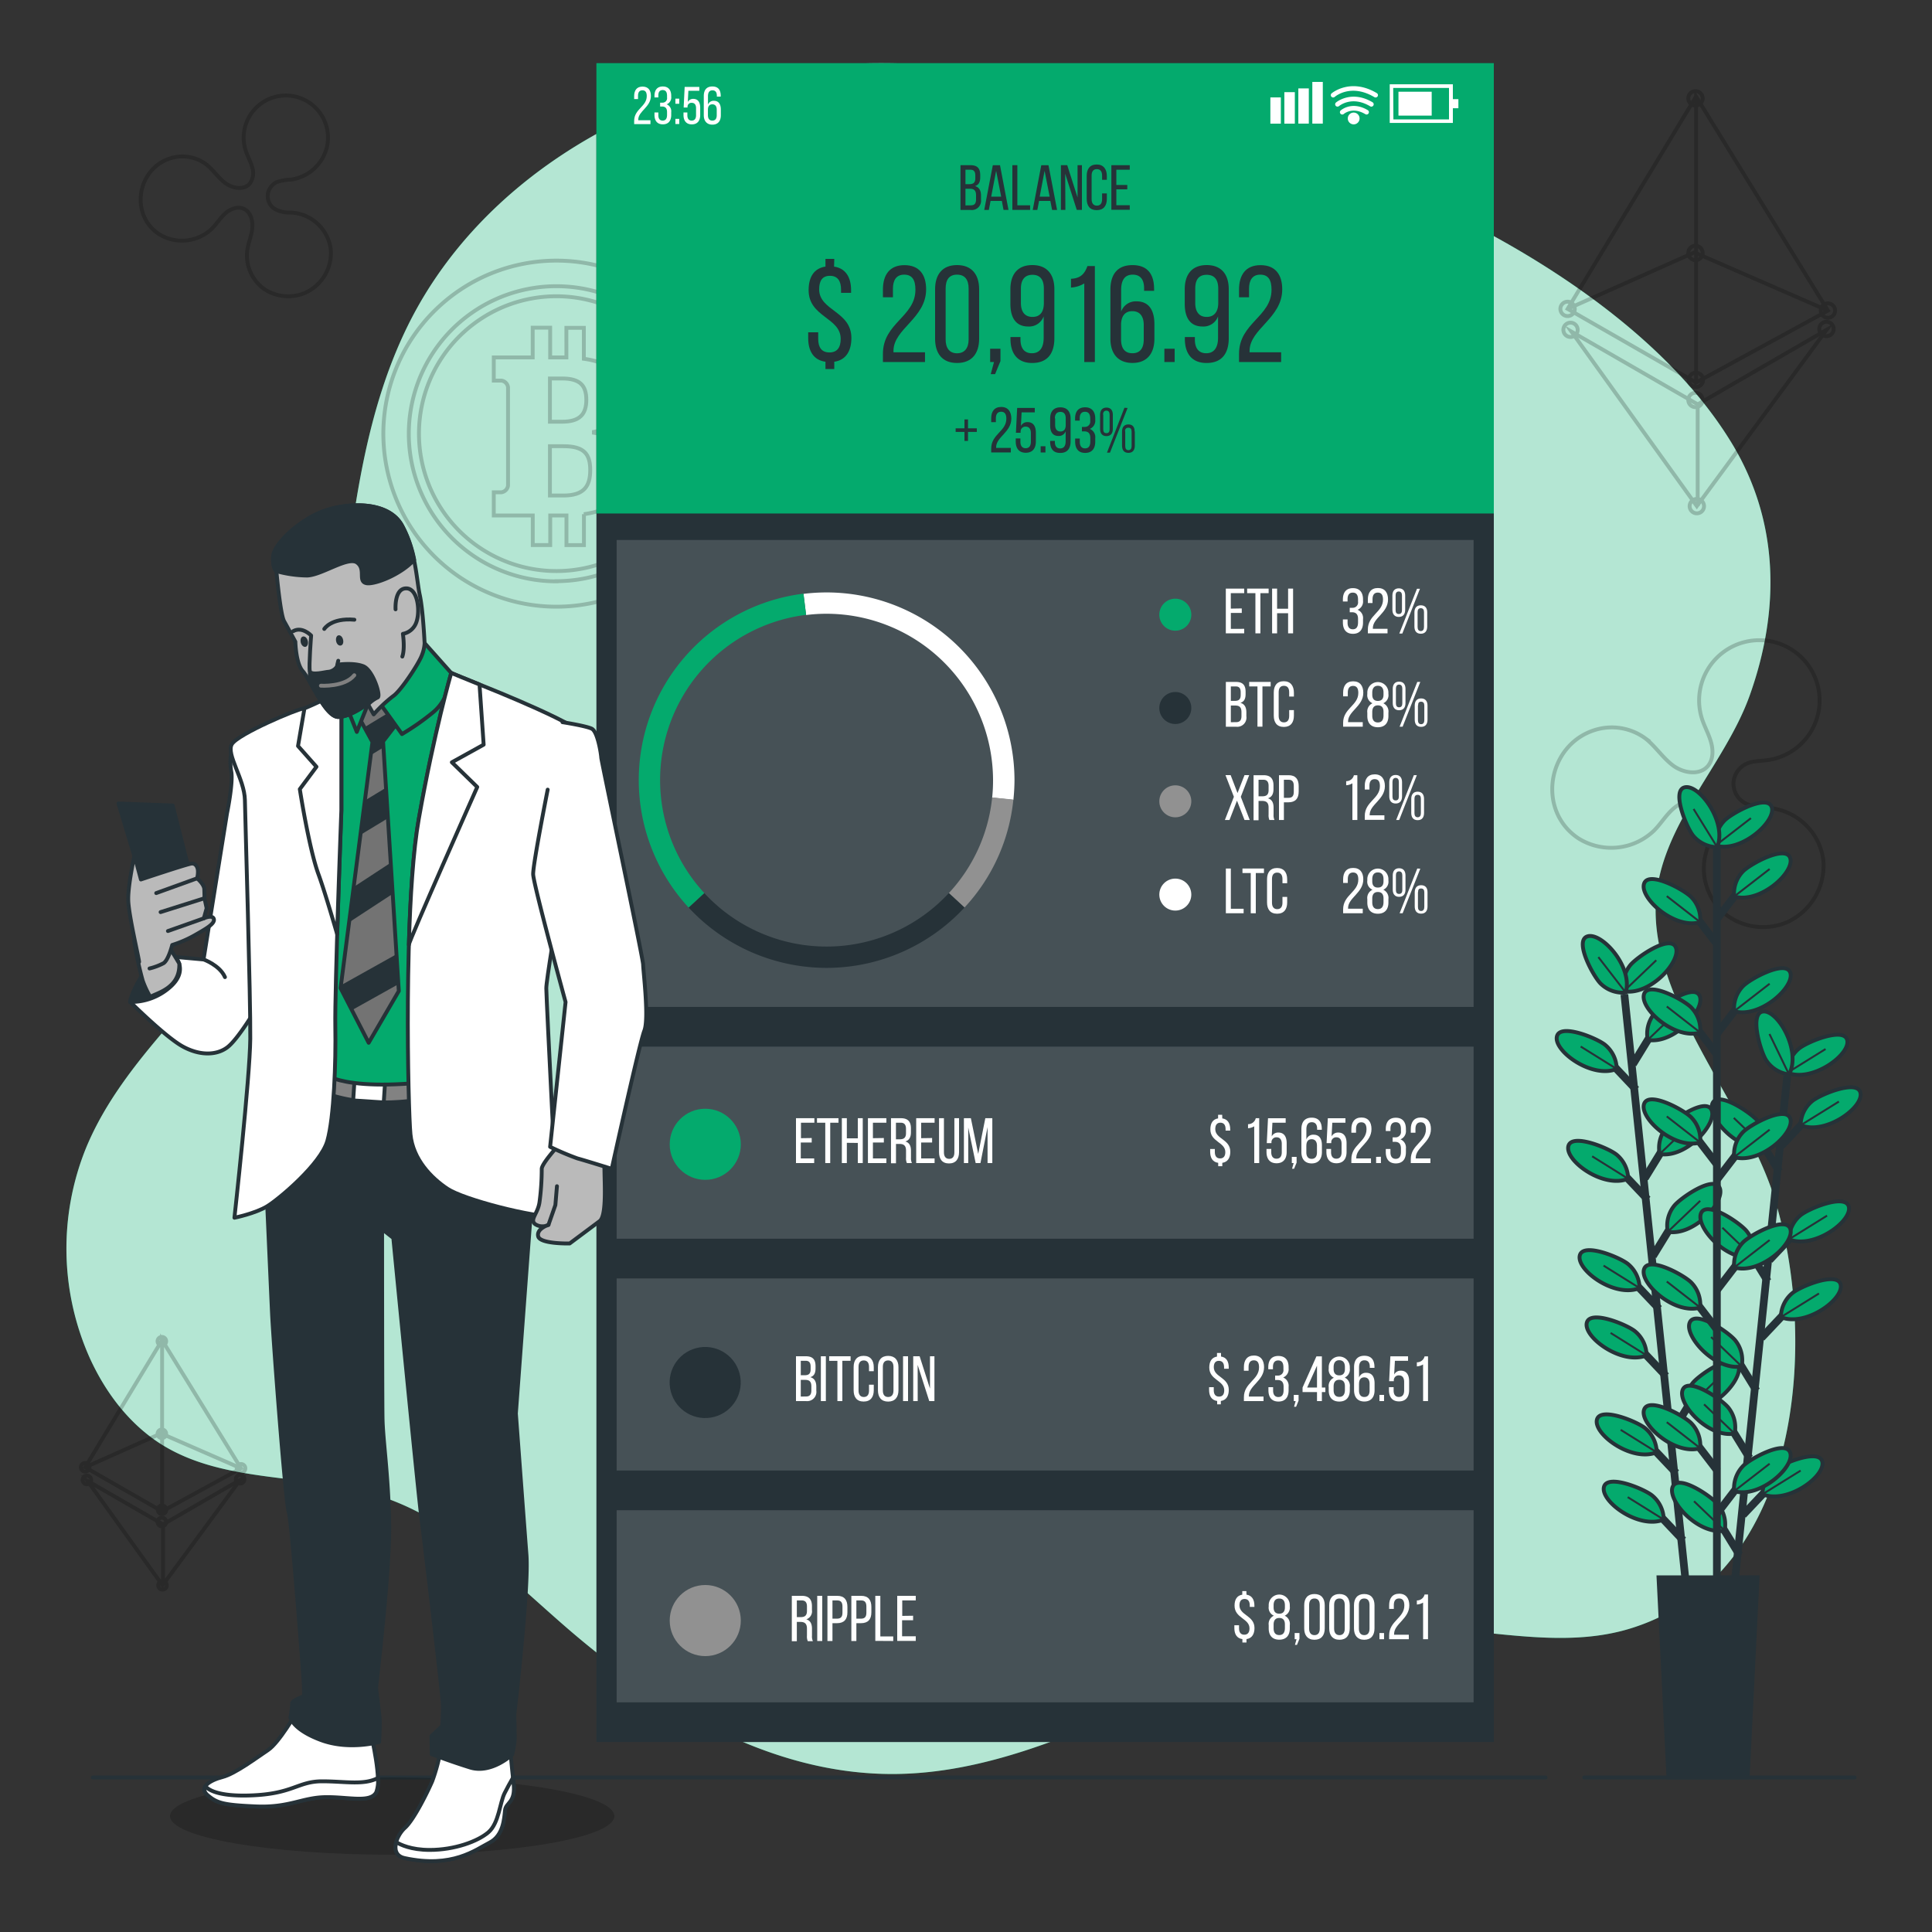 <svg xmlns="http://www.w3.org/2000/svg" viewBox="0 0 500 500"><rect x="0" y="0" width="500" height="500" fill="#333333" stroke="none"/><g id="freepik--background-simple--inject-2"><path d="M448.13,114.62c-20.86-34.3-66.9-59.24-102.72-72-45.45-16.14-95.3-32.08-144-24.18-38.9,6.32-76.4,28.64-94.7,63.55C82,129.24,95.1,190.39,67.11,235.75,53.76,257.37,32,273.58,22.28,297.06a69.36,69.36,0,0,0,1,54.49c4.06,8.89,10.19,17,18.46,22.23,16.61,10.44,38.24,7.39,56.88,13.5s33.12,21.05,48.06,34c23.89,20.68,53,38,84.65,37.83,46.09-.25,85.85-37.19,131.94-37.91,19.95-.32,40.49,6.21,59.46,0C466.5,407,470.58,346.6,459.2,310c-7.58-24.39-32-50.48-30.68-76.44,1-19.87,17.81-35.43,24.3-53.57C460.7,157.91,460.53,135,448.13,114.62Z" style="fill:#04AA6D"></path><path d="M448.13,114.62c-20.86-34.3-66.9-59.24-102.72-72-45.45-16.14-95.3-32.08-144-24.18-38.9,6.32-76.4,28.64-94.7,63.55C82,129.24,95.1,190.39,67.11,235.75,53.76,257.37,32,273.58,22.28,297.06a69.36,69.36,0,0,0,1,54.49c4.06,8.89,10.19,17,18.46,22.23,16.61,10.44,38.24,7.39,56.88,13.5s33.12,21.05,48.06,34c23.89,20.68,53,38,84.65,37.83,46.09-.25,85.85-37.19,131.94-37.91,19.95-.32,40.49,6.21,59.46,0C466.5,407,470.58,346.6,459.2,310c-7.58-24.39-32-50.48-30.68-76.44,1-19.87,17.81-35.43,24.3-53.57C460.7,157.91,460.53,135,448.13,114.62Z" style="fill:#fff;opacity:0.7"></path></g><g id="freepik--Graphics--inject-2"><g style="opacity:0.2"><path d="M145.84,115.48h-3.52v12.76h3.52c5.27,0,6.91-2.38,6.91-6.59S151.11,115.48,145.84,115.48Z" style="fill:none;stroke:#000;stroke-miterlimit:10"></path><path d="M144,67.45a44.78,44.78,0,1,0,44.77,44.78A44.78,44.78,0,0,0,144,67.45Zm0,83a38.19,38.19,0,1,1,38.18-38.18A38.23,38.23,0,0,1,144,150.41Z" style="fill:none;stroke:#000;stroke-miterlimit:10"></path><path d="M151.74,103.48c0-3.71-1.63-5.53-6.28-5.53h-3.14v11.19h3.14C150.05,109.14,151.74,107.19,151.74,103.48Z" style="fill:none;stroke:#000;stroke-miterlimit:10"></path><path d="M144,76.67a35.56,35.56,0,1,0,35.55,35.56A35.6,35.6,0,0,0,144,76.67Zm7.12,56.4v8h-4.52v-7.66h-4.2v7.65h-4.52V133.4H127.79v-6h2a2,2,0,0,0,1.69-1.75V100.25a2,2,0,0,0-1.69-1.75h-2v-6h10.07v-7.7h4.52v7.7h4.2V84.85h4.52v8c7.13,1,10.89,4.34,10.89,10.16,0,5.14-2.92,7.65-8.29,8.76V112c6.24.94,9.69,4,9.69,9.52C163.39,128.18,158.77,132,151.1,133.07Z" style="fill:none;stroke:#000;stroke-miterlimit:10"></path></g><g style="opacity:0.2"><polygon points="438.94 99 438.94 24.98 473.07 80.39 438.94 99" style="fill:none;stroke:#000;stroke-miterlimit:10"></polygon><polyline points="438.94 99 405.7 79.94 438.94 24.98" style="fill:none;stroke:#000;stroke-miterlimit:10"></polyline><polyline points="405.7 79.94 438.5 65.32 473.07 80.39" style="fill:none;stroke:#000;stroke-miterlimit:10"></polyline><polygon points="406.68 85.81 439.36 104.65 472.73 85.35 439.14 130.98 406.68 85.81" style="fill:none;stroke:#000;stroke-miterlimit:10"></polygon><line x1="439.36" y1="104.65" x2="439.36" y2="130.98" style="fill:none;stroke:#000;stroke-miterlimit:10"></line><path d="M407.55,79.94a1.86,1.86,0,1,0-1.85,1.86A1.85,1.85,0,0,0,407.55,79.94Z" style="fill:none;stroke:#000;stroke-miterlimit:10"></path><path d="M440.76,98.29a1.85,1.85,0,1,0-1.85,1.86A1.85,1.85,0,0,0,440.76,98.29Z" style="fill:none;stroke:#000;stroke-miterlimit:10"></path><path d="M474.92,80.39a1.86,1.86,0,1,0-1.85,1.85A1.85,1.85,0,0,0,474.92,80.39Z" style="fill:none;stroke:#000;stroke-miterlimit:10"></path><path d="M440.65,25.46a1.86,1.86,0,1,0-1.86,1.85A1.86,1.86,0,0,0,440.65,25.46Z" style="fill:none;stroke:#000;stroke-miterlimit:10"></path><path d="M440.65,103.51a1.86,1.86,0,1,0-1.86,1.86A1.85,1.85,0,0,0,440.65,103.51Z" style="fill:none;stroke:#000;stroke-miterlimit:10"></path><path d="M440.65,65.46a1.86,1.86,0,1,0-1.86,1.86A1.85,1.85,0,0,0,440.65,65.46Z" style="fill:none;stroke:#000;stroke-miterlimit:10"></path><path d="M474.55,85.13A1.86,1.86,0,1,0,472.69,87,1.86,1.86,0,0,0,474.55,85.13Z" style="fill:none;stroke:#000;stroke-miterlimit:10"></path><path d="M441,131a1.86,1.86,0,1,0-1.85,1.85A1.85,1.85,0,0,0,441,131Z" style="fill:none;stroke:#000;stroke-miterlimit:10"></path><path d="M408.3,85.35a1.85,1.85,0,1,0-1.85,1.86A1.85,1.85,0,0,0,408.3,85.35Z" style="fill:none;stroke:#000;stroke-miterlimit:10"></path></g><g style="opacity:0.2"><polygon points="41.95 391.14 41.95 346.83 62.38 380 41.95 391.14" style="fill:none;stroke:#000;stroke-miterlimit:10"></polygon><polyline points="41.95 391.14 22.04 379.73 41.95 346.83" style="fill:none;stroke:#000;stroke-miterlimit:10"></polyline><polyline points="22.04 379.73 41.68 370.97 62.38 380" style="fill:none;stroke:#000;stroke-miterlimit:10"></polyline><polygon points="22.63 383.24 42.2 394.52 62.17 382.97 42.06 410.28 22.63 383.24" style="fill:none;stroke:#000;stroke-miterlimit:10"></polygon><line x1="42.2" y1="394.52" x2="42.2" y2="410.28" style="fill:none;stroke:#000;stroke-miterlimit:10"></line><path d="M23.15,379.73A1.11,1.11,0,1,0,22,380.84,1.11,1.11,0,0,0,23.15,379.73Z" style="fill:none;stroke:#000;stroke-miterlimit:10"></path><circle cx="41.93" cy="390.72" r="1.11" style="fill:none;stroke:#000;stroke-miterlimit:10"></circle><path d="M63.49,380a1.11,1.11,0,1,0-1.11,1.11A1.11,1.11,0,0,0,63.49,380Z" style="fill:none;stroke:#000;stroke-miterlimit:10"></path><path d="M43,347.11a1.11,1.11,0,1,0-1.11,1.11A1.11,1.11,0,0,0,43,347.11Z" style="fill:none;stroke:#000;stroke-miterlimit:10"></path><path d="M43,393.84A1.11,1.11,0,1,0,41.86,395,1.11,1.11,0,0,0,43,393.84Z" style="fill:none;stroke:#000;stroke-miterlimit:10"></path><path d="M43,371.06a1.11,1.11,0,1,0-2.22,0,1.11,1.11,0,1,0,2.22,0Z" style="fill:none;stroke:#000;stroke-miterlimit:10"></path><path d="M63.26,382.83a1.11,1.11,0,1,0-1.11,1.11A1.11,1.11,0,0,0,63.26,382.83Z" style="fill:none;stroke:#000;stroke-miterlimit:10"></path><circle cx="42.06" cy="410.28" r="1.11" style="fill:none;stroke:#000;stroke-miterlimit:10"></circle><path d="M23.6,383a1.11,1.11,0,1,0-1.11,1.11A1.11,1.11,0,0,0,23.6,383Z" style="fill:none;stroke:#000;stroke-miterlimit:10"></path></g><path d="M456.36,208.91c-2-.16-4-.39-5.52-1.57a5.71,5.71,0,0,1-2.18-5.17,5.85,5.85,0,0,1,3.35-4.52c1.66-.75,3.54-.68,5.34-.92a15.59,15.59,0,1,0-16.82-10.53c.67,2,1.75,3.9,2.32,6s.51,4.45-.87,6.07c-2.18,2.52-6.41,1.8-9.07-.21s-4.49-4.95-7.14-7a14.68,14.68,0,0,0-13.2-2.08c-12.13,3.93-14.94,20.81-4.06,28a16,16,0,0,0,19.62-2.09c1.71-1.74,3-3.88,4.82-5.51s4.45-2.73,6.7-1.79c2.57,1.06,3.55,4.29,3.28,7.06s-1.45,5.38-1.85,8.13a15.28,15.28,0,0,0,6,14.22,15.91,15.91,0,0,0,15.41,1.67,16.13,16.13,0,0,0,9.4-16,15.62,15.62,0,0,0-12.75-13.4C458.26,209.05,457.31,209,456.36,208.91Z" style="fill:none;stroke:#000;stroke-miterlimit:10;opacity:0.2"></path><path d="M74.7,55a7.22,7.22,0,0,1-3.87-1.1,4,4,0,0,1-1.52-3.62,4.13,4.13,0,0,1,2.35-3.17,13.33,13.33,0,0,1,3.74-.64,11.2,11.2,0,0,0,9.23-8.51,10.91,10.91,0,1,0-21,1.14c.47,1.41,1.23,2.72,1.63,4.16a4.68,4.68,0,0,1-.61,4.25c-1.52,1.77-4.49,1.26-6.35-.14s-3.15-3.47-5-4.88A10.27,10.27,0,0,0,44,41c-8.49,2.75-10.46,14.57-2.84,19.59a11.23,11.23,0,0,0,13.74-1.47c1.2-1.22,2.1-2.71,3.37-3.86S61.42,53.34,63,54c1.8.75,2.49,3,2.3,5s-1,3.76-1.3,5.69a10.7,10.7,0,0,0,4.22,10A11.16,11.16,0,0,0,79,75.77,11.29,11.29,0,0,0,85.6,64.54a10.94,10.94,0,0,0-8.93-9.38C76,55.06,75.36,55,74.7,55Z" style="fill:none;stroke:#000;stroke-miterlimit:10;opacity:0.2"></path></g><g id="freepik--Plant--inject-2"><line x1="420.39" y1="257.38" x2="436.37" y2="410.52" style="fill:none;stroke:#263238;stroke-miterlimit:10;stroke-width:2px"></line><line x1="433.8" y1="381.21" x2="426.55" y2="373.56" style="fill:none;stroke:#263238;stroke-miterlimit:10;stroke-width:2px"></line><path d="M428.75,375.85a8.21,8.21,0,0,0-2.88-6.15c-1.86-1.66-11.65-5.77-12.58-2.33C412.28,371.12,422.3,378.49,428.75,375.85Z" style="fill:#04AA6D;stroke:#263238;stroke-miterlimit:10"></path><line x1="428.75" y1="375.85" x2="419.43" y2="370.04" style="fill:none;stroke:#263238;stroke-miterlimit:10;stroke-width:0.5px"></line><line x1="435.61" y1="398.63" x2="428.37" y2="390.97" style="fill:none;stroke:#263238;stroke-miterlimit:10;stroke-width:2px"></line><path d="M430.57,393.27a8.19,8.19,0,0,0-2.89-6.15c-1.85-1.66-11.64-5.78-12.57-2.33C414.1,388.54,424.12,395.9,430.57,393.27Z" style="fill:#04AA6D;stroke:#263238;stroke-miterlimit:10"></path><line x1="430.57" y1="393.27" x2="421.25" y2="387.46" style="fill:none;stroke:#263238;stroke-miterlimit:10;stroke-width:0.5px"></line><line x1="429.36" y1="338.71" x2="422.11" y2="331.06" style="fill:none;stroke:#263238;stroke-miterlimit:10;stroke-width:2px"></line><path d="M424.32,333.35a8.22,8.22,0,0,0-2.89-6.14c-1.86-1.67-11.65-5.78-12.57-2.34C407.85,328.62,417.86,336,424.32,333.35Z" style="fill:#04AA6D;stroke:#263238;stroke-miterlimit:10"></path><line x1="424.32" y1="333.35" x2="415" y2="327.54" style="fill:none;stroke:#263238;stroke-miterlimit:10;stroke-width:0.5px"></line><line x1="431.18" y1="356.13" x2="423.93" y2="348.47" style="fill:none;stroke:#263238;stroke-miterlimit:10;stroke-width:2px"></line><path d="M426.13,350.77a8.2,8.2,0,0,0-2.88-6.15c-1.86-1.66-11.65-5.78-12.58-2.33C409.66,346,419.68,353.4,426.13,350.77Z" style="fill:#04AA6D;stroke:#263238;stroke-miterlimit:10"></path><line x1="426.13" y1="350.77" x2="416.82" y2="344.96" style="fill:none;stroke:#263238;stroke-miterlimit:10;stroke-width:0.5px"></line><line x1="426.41" y1="310.42" x2="419.16" y2="302.77" style="fill:none;stroke:#263238;stroke-miterlimit:10;stroke-width:2px"></line><path d="M421.36,305.06a8.2,8.2,0,0,0-2.88-6.15c-1.86-1.66-11.65-5.77-12.58-2.33C404.89,300.33,414.91,307.69,421.36,305.06Z" style="fill:#04AA6D;stroke:#263238;stroke-miterlimit:10"></path><line x1="421.36" y1="305.06" x2="412.05" y2="299.25" style="fill:none;stroke:#263238;stroke-miterlimit:10;stroke-width:0.5px"></line><line x1="423.44" y1="282" x2="416.2" y2="274.35" style="fill:none;stroke:#263238;stroke-miterlimit:10;stroke-width:2px"></line><path d="M418.4,276.64a8.22,8.22,0,0,0-2.89-6.14c-1.86-1.66-11.64-5.78-12.57-2.33C401.93,271.92,412,279.28,418.4,276.64Z" style="fill:#04AA6D;stroke:#263238;stroke-miterlimit:10"></path><line x1="418.4" y1="276.64" x2="409.08" y2="270.84" style="fill:none;stroke:#263238;stroke-miterlimit:10;stroke-width:0.5px"></line><line x1="432.58" y1="370.91" x2="438.09" y2="361.92" style="fill:none;stroke:#263238;stroke-miterlimit:10;stroke-width:2px"></line><path d="M436.41,364.62A8.17,8.17,0,0,1,438,358c1.48-2,10.2-8.06,11.82-4.88C451.54,356.59,443.26,365.87,436.41,364.62Z" style="fill:#04AA6D;stroke:#263238;stroke-miterlimit:10"></path><line x1="436.41" y1="364.62" x2="444.8" y2="356.6" style="fill:none;stroke:#263238;stroke-miterlimit:10;stroke-width:0.5px"></line><line x1="427.79" y1="325.07" x2="433.3" y2="316.09" style="fill:none;stroke:#263238;stroke-miterlimit:10;stroke-width:2px"></line><path d="M431.62,318.79a8.2,8.2,0,0,1,1.56-6.61c1.47-2,10.2-8.06,11.82-4.88C446.76,310.76,438.48,320,431.62,318.79Z" style="fill:#04AA6D;stroke:#263238;stroke-miterlimit:10"></path><line x1="431.62" y1="318.79" x2="440.01" y2="310.77" style="fill:none;stroke:#263238;stroke-miterlimit:10;stroke-width:0.5px"></line><line x1="425.69" y1="304.93" x2="431.2" y2="295.95" style="fill:none;stroke:#263238;stroke-miterlimit:10;stroke-width:2px"></line><path d="M429.52,298.65a8.22,8.22,0,0,1,1.55-6.61c1.48-2,10.21-8.06,11.83-4.88C444.66,290.62,436.38,299.89,429.52,298.65Z" style="fill:#04AA6D;stroke:#263238;stroke-miterlimit:10"></path><line x1="429.52" y1="298.65" x2="437.91" y2="290.63" style="fill:none;stroke:#263238;stroke-miterlimit:10;stroke-width:0.5px"></line><line x1="422.61" y1="275.41" x2="428.12" y2="266.42" style="fill:none;stroke:#263238;stroke-miterlimit:10;stroke-width:2px"></line><path d="M426.44,269.12a8.22,8.22,0,0,1,1.55-6.61c1.48-2,10.21-8.06,11.83-4.88C441.58,261.09,433.3,270.37,426.44,269.12Z" style="fill:#04AA6D;stroke:#263238;stroke-miterlimit:10"></path><line x1="426.44" y1="269.12" x2="434.83" y2="261.1" style="fill:none;stroke:#263238;stroke-miterlimit:10;stroke-width:0.5px"></line><path d="M420.25,256.53a8.2,8.2,0,0,1,1.56-6.61c1.47-2,10.2-8.06,11.82-4.88C435.39,248.5,427.11,257.77,420.25,256.53Z" style="fill:#04AA6D;stroke:#263238;stroke-miterlimit:10"></path><line x1="420.25" y1="256.53" x2="428.64" y2="248.51" style="fill:none;stroke:#263238;stroke-miterlimit:10;stroke-width:0.5px"></line><path d="M420.74,256.87a8.19,8.19,0,0,1-6.41-2.23c-1.84-1.68-6.94-11-3.61-12.27C414.35,241,422.7,250.18,420.74,256.87Z" style="fill:#04AA6D;stroke:#263238;stroke-miterlimit:10"></path><line x1="420.74" y1="256.87" x2="413.65" y2="247.69" style="fill:none;stroke:#263238;stroke-miterlimit:10;stroke-width:0.5px"></line><line x1="462.54" y1="278.47" x2="446.65" y2="431.62" style="fill:none;stroke:#263238;stroke-miterlimit:10;stroke-width:2px"></line><line x1="450.16" y1="402.41" x2="444.65" y2="393.43" style="fill:none;stroke:#263238;stroke-miterlimit:10;stroke-width:2px"></line><path d="M446.33,396.12a8.18,8.18,0,0,0-1.56-6.6c-1.47-2-10.2-8.06-11.82-4.88C431.19,388.11,439.48,397.37,446.33,396.12Z" style="fill:#04AA6D;stroke:#263238;stroke-miterlimit:10"></path><line x1="446.33" y1="396.12" x2="438.41" y2="388.52" style="fill:none;stroke:#263238;stroke-miterlimit:10;stroke-width:0.5px"></line><line x1="454.57" y1="359.9" x2="449.06" y2="350.92" style="fill:none;stroke:#263238;stroke-miterlimit:10;stroke-width:2px"></line><path d="M450.74,353.62a8.2,8.2,0,0,0-1.56-6.61c-1.47-2-10.2-8.05-11.82-4.87C435.6,345.6,443.89,354.87,450.74,353.62Z" style="fill:#04AA6D;stroke:#263238;stroke-miterlimit:10"></path><line x1="450.74" y1="353.62" x2="442.82" y2="346.02" style="fill:none;stroke:#263238;stroke-miterlimit:10;stroke-width:0.5px"></line><line x1="452.77" y1="377.32" x2="447.25" y2="368.34" style="fill:none;stroke:#263238;stroke-miterlimit:10;stroke-width:2px"></line><path d="M448.93,371a8.22,8.22,0,0,0-1.55-6.61c-1.48-2-10.21-8.05-11.83-4.87C433.79,363,442.08,372.29,448.93,371Z" style="fill:#04AA6D;stroke:#263238;stroke-miterlimit:10"></path><line x1="448.93" y1="371.04" x2="441.01" y2="363.44" style="fill:none;stroke:#263238;stroke-miterlimit:10;stroke-width:0.5px"></line><line x1="457.51" y1="331.61" x2="452" y2="322.63" style="fill:none;stroke:#263238;stroke-miterlimit:10;stroke-width:2px"></line><path d="M453.68,325.33a8.2,8.2,0,0,0-1.56-6.61c-1.48-2-10.21-8.05-11.83-4.87C438.53,317.31,446.82,326.58,453.68,325.33Z" style="fill:#04AA6D;stroke:#263238;stroke-miterlimit:10"></path><line x1="453.68" y1="325.33" x2="445.75" y2="317.73" style="fill:none;stroke:#263238;stroke-miterlimit:10;stroke-width:0.5px"></line><line x1="460.46" y1="303.19" x2="454.94" y2="294.21" style="fill:none;stroke:#263238;stroke-miterlimit:10;stroke-width:2px"></line><path d="M456.63,296.91a8.2,8.2,0,0,0-1.56-6.61c-1.48-2-10.21-8.05-11.83-4.87C441.48,288.89,449.77,298.16,456.63,296.91Z" style="fill:#04AA6D;stroke:#263238;stroke-miterlimit:10"></path><line x1="456.63" y1="296.91" x2="448.7" y2="289.31" style="fill:none;stroke:#263238;stroke-miterlimit:10;stroke-width:0.5px"></line><line x1="451.09" y1="392.07" x2="458.33" y2="384.42" style="fill:none;stroke:#263238;stroke-miterlimit:10;stroke-width:2px"></line><path d="M456.13,386.71a8.25,8.25,0,0,1,2.88-6.15c1.86-1.66,11.65-5.78,12.58-2.34C472.6,382,462.59,389.34,456.13,386.71Z" style="fill:#04AA6D;stroke:#263238;stroke-miterlimit:10"></path><line x1="456.13" y1="386.71" x2="466" y2="380.59" style="fill:none;stroke:#263238;stroke-miterlimit:10;stroke-width:0.5px"></line><line x1="455.85" y1="346.24" x2="463.09" y2="338.58" style="fill:none;stroke:#263238;stroke-miterlimit:10;stroke-width:2px"></line><path d="M460.89,340.87a8.19,8.19,0,0,1,2.88-6.14c1.86-1.66,11.64-5.79,12.57-2.34C477.36,336.14,467.34,343.51,460.89,340.87Z" style="fill:#04AA6D;stroke:#263238;stroke-miterlimit:10"></path><line x1="460.89" y1="340.87" x2="470.75" y2="334.75" style="fill:none;stroke:#263238;stroke-miterlimit:10;stroke-width:0.5px"></line><line x1="457.94" y1="326.1" x2="465.18" y2="318.44" style="fill:none;stroke:#263238;stroke-miterlimit:10;stroke-width:2px"></line><path d="M463,320.73a8.19,8.19,0,0,1,2.88-6.14c1.86-1.67,11.64-5.79,12.58-2.34C479.45,316,469.43,323.36,463,320.73Z" style="fill:#04AA6D;stroke:#263238;stroke-miterlimit:10"></path><line x1="462.98" y1="320.73" x2="472.84" y2="314.61" style="fill:none;stroke:#263238;stroke-miterlimit:10;stroke-width:0.5px"></line><line x1="461" y1="296.57" x2="468.24" y2="288.91" style="fill:none;stroke:#263238;stroke-miterlimit:10;stroke-width:2px"></line><path d="M466,291.2a8.23,8.23,0,0,1,2.88-6.14c1.86-1.67,11.65-5.79,12.58-2.34C482.51,286.47,472.5,293.84,466,291.2Z" style="fill:#04AA6D;stroke:#263238;stroke-miterlimit:10"></path><line x1="466.04" y1="291.2" x2="475.91" y2="285.08" style="fill:none;stroke:#263238;stroke-miterlimit:10;stroke-width:0.5px"></line><path d="M462.59,277.61a8.2,8.2,0,0,1,2.88-6.15c1.85-1.66,11.64-5.79,12.57-2.34C479.05,272.87,469,280.24,462.59,277.61Z" style="fill:#04AA6D;stroke:#263238;stroke-miterlimit:10"></path><line x1="462.59" y1="277.61" x2="472.45" y2="271.49" style="fill:none;stroke:#263238;stroke-miterlimit:10;stroke-width:0.5px"></line><path d="M463,278.05a8.21,8.21,0,0,1-5.81-3.51c-1.46-2-4.53-12.19-1-12.75C460,261.17,466.28,271.9,463,278.05Z" style="fill:#04AA6D;stroke:#263238;stroke-miterlimit:10"></path><line x1="462.99" y1="278.05" x2="457.94" y2="267.6" style="fill:none;stroke:#263238;stroke-miterlimit:10;stroke-width:0.5px"></line><line x1="444.33" y1="216.1" x2="444.33" y2="409.77" style="fill:none;stroke:#263238;stroke-miterlimit:10;stroke-width:2px"></line><line x1="444.48" y1="380.65" x2="438.07" y2="372.29" style="fill:none;stroke:#263238;stroke-miterlimit:10;stroke-width:2px"></line><path d="M440,374.8a8.19,8.19,0,0,0-2.23-6.41c-1.67-1.85-11-7-12.26-3.63C424.13,368.39,433.33,376.75,440,374.8Z" style="fill:#04AA6D;stroke:#263238;stroke-miterlimit:10"></path><line x1="440.02" y1="374.8" x2="431.36" y2="368.06" style="fill:none;stroke:#263238;stroke-miterlimit:10;stroke-width:0.5px"></line><line x1="444.48" y1="344.26" x2="438.07" y2="335.89" style="fill:none;stroke:#263238;stroke-miterlimit:10;stroke-width:2px"></line><path d="M440,338.4a8.19,8.19,0,0,0-2.23-6.41c-1.67-1.84-11-7-12.26-3.62C424.13,332,433.33,340.35,440,338.4Z" style="fill:#04AA6D;stroke:#263238;stroke-miterlimit:10"></path><line x1="440.02" y1="338.4" x2="431.36" y2="331.66" style="fill:none;stroke:#263238;stroke-miterlimit:10;stroke-width:0.5px"></line><line x1="444.48" y1="301.53" x2="438.07" y2="293.16" style="fill:none;stroke:#263238;stroke-miterlimit:10;stroke-width:2px"></line><path d="M440,295.67a8.19,8.19,0,0,0-2.23-6.41c-1.67-1.84-11-7-12.26-3.62C424.13,289.26,433.33,297.62,440,295.67Z" style="fill:#04AA6D;stroke:#263238;stroke-miterlimit:10"></path><line x1="440.02" y1="295.67" x2="431.36" y2="288.93" style="fill:none;stroke:#263238;stroke-miterlimit:10;stroke-width:0.5px"></line><line x1="444.48" y1="273.08" x2="438.07" y2="264.72" style="fill:none;stroke:#263238;stroke-miterlimit:10;stroke-width:2px"></line><path d="M440,267.23a8.19,8.19,0,0,0-2.23-6.41c-1.67-1.85-11-7-12.26-3.63C424.13,260.82,433.33,269.18,440,267.23Z" style="fill:#04AA6D;stroke:#263238;stroke-miterlimit:10"></path><line x1="440.02" y1="267.23" x2="431.36" y2="260.48" style="fill:none;stroke:#263238;stroke-miterlimit:10;stroke-width:0.5px"></line><line x1="444.48" y1="244.51" x2="438.07" y2="236.15" style="fill:none;stroke:#263238;stroke-miterlimit:10;stroke-width:2px"></line><path d="M440,238.66a8.19,8.19,0,0,0-2.23-6.41c-1.67-1.85-11-7-12.26-3.63C424.13,232.25,433.33,240.61,440,238.66Z" style="fill:#04AA6D;stroke:#263238;stroke-miterlimit:10"></path><line x1="440.02" y1="238.66" x2="431.36" y2="231.92" style="fill:none;stroke:#263238;stroke-miterlimit:10;stroke-width:0.5px"></line><line x1="444.34" y1="391.77" x2="450.75" y2="383.4" style="fill:none;stroke:#263238;stroke-miterlimit:10;stroke-width:2px"></line><path d="M448.8,385.91A8.24,8.24,0,0,1,451,379.5c1.68-1.85,11-7,12.27-3.62C464.69,379.5,455.49,387.86,448.8,385.91Z" style="fill:#04AA6D;stroke:#263238;stroke-miterlimit:10"></path><line x1="448.8" y1="385.91" x2="457.98" y2="378.81" style="fill:none;stroke:#263238;stroke-miterlimit:10;stroke-width:0.5px"></line><line x1="444.34" y1="333.88" x2="450.75" y2="325.52" style="fill:none;stroke:#263238;stroke-miterlimit:10;stroke-width:2px"></line><path d="M448.8,328a8.23,8.23,0,0,1,2.23-6.41c1.68-1.85,11-7,12.27-3.63C464.69,321.62,455.49,330,448.8,328Z" style="fill:#04AA6D;stroke:#263238;stroke-miterlimit:10"></path><line x1="448.8" y1="328.03" x2="457.98" y2="320.92" style="fill:none;stroke:#263238;stroke-miterlimit:10;stroke-width:0.5px"></line><line x1="444.34" y1="305.31" x2="450.75" y2="296.95" style="fill:none;stroke:#263238;stroke-miterlimit:10;stroke-width:2px"></line><path d="M448.8,299.46a8.23,8.23,0,0,1,2.23-6.41c1.68-1.85,11-7,12.27-3.63C464.69,293.05,455.49,301.41,448.8,299.46Z" style="fill:#04AA6D;stroke:#263238;stroke-miterlimit:10"></path><line x1="448.8" y1="299.46" x2="457.98" y2="292.35" style="fill:none;stroke:#263238;stroke-miterlimit:10;stroke-width:0.5px"></line><line x1="444.34" y1="267.55" x2="450.75" y2="259.19" style="fill:none;stroke:#263238;stroke-miterlimit:10;stroke-width:2px"></line><path d="M448.8,261.7a8.26,8.26,0,0,1,2.23-6.42c1.68-1.84,11-6.95,12.27-3.62C464.69,255.28,455.49,263.65,448.8,261.7Z" style="fill:#04AA6D;stroke:#263238;stroke-miterlimit:10"></path><line x1="448.8" y1="261.7" x2="457.98" y2="254.59" style="fill:none;stroke:#263238;stroke-miterlimit:10;stroke-width:0.5px"></line><line x1="444.34" y1="237.86" x2="450.75" y2="229.5" style="fill:none;stroke:#263238;stroke-miterlimit:10;stroke-width:2px"></line><path d="M448.8,232A8.23,8.23,0,0,1,451,225.6c1.68-1.85,11-7,12.27-3.63C464.69,225.6,455.49,234,448.8,232Z" style="fill:#04AA6D;stroke:#263238;stroke-miterlimit:10"></path><line x1="448.8" y1="232.01" x2="457.98" y2="224.9" style="fill:none;stroke:#263238;stroke-miterlimit:10;stroke-width:0.5px"></line><path d="M444,218.84a8.19,8.19,0,0,1,2.23-6.41c1.68-1.84,11-7,12.27-3.62C459.85,212.43,450.65,220.79,444,218.84Z" style="fill:#04AA6D;stroke:#263238;stroke-miterlimit:10"></path><line x1="443.96" y1="218.84" x2="453.14" y2="211.74" style="fill:none;stroke:#263238;stroke-miterlimit:10;stroke-width:0.5px"></line><path d="M444.41,219.24a8.23,8.23,0,0,1-6.15-2.89c-1.65-1.87-5.76-11.66-2.31-12.58C439.7,202.76,447.05,212.79,444.41,219.24Z" style="fill:#04AA6D;stroke:#263238;stroke-miterlimit:10"></path><line x1="444.41" y1="219.24" x2="438.3" y2="209.36" style="fill:none;stroke:#263238;stroke-miterlimit:10;stroke-width:0.5px"></line><polygon points="452.3 460 431.79 460 429.22 408.2 454.86 408.2 452.3 460" style="fill:#263238;stroke:#263238;stroke-miterlimit:10"></polygon></g><g id="freepik--App--inject-2"><rect x="154.35" y="16.34" width="232.25" height="434.5" style="fill:#263238"></rect><rect x="159.59" y="139.75" width="221.78" height="120.84" style="fill:#263238"></rect><rect x="159.59" y="139.75" width="221.78" height="120.84" style="fill:#fff;opacity:0.15"></rect><rect x="159.59" y="270.87" width="221.78" height="49.71" style="fill:#263238"></rect><rect x="159.59" y="270.87" width="221.78" height="49.71" style="fill:#fff;opacity:0.15"></rect><rect x="159.59" y="330.86" width="221.78" height="49.71" style="fill:#263238"></rect><rect x="159.59" y="330.86" width="221.78" height="49.71" style="fill:#fff;opacity:0.15"></rect><rect x="159.59" y="390.85" width="221.78" height="49.71" style="fill:#263238"></rect><rect x="159.59" y="390.85" width="221.78" height="49.71" style="fill:#fff;opacity:0.15"></rect><rect x="154.35" y="16.34" width="232.25" height="116.55" style="fill:#04AA6D"></rect><path d="M262.26,207l-5.49-.58a41.66,41.66,0,0,0,.23-4.49,43.14,43.14,0,0,0-43.09-43.09,42.33,42.33,0,0,0-5.29.33l-.68-5.48a49.58,49.58,0,0,1,6-.37,48.66,48.66,0,0,1,48.61,48.61A50.18,50.18,0,0,1,262.26,207Z" style="fill:#fff"></path><path d="M249.61,234.87l-4.05-3.74a42.66,42.66,0,0,0,11.21-24.75l5.49.56A48.08,48.08,0,0,1,249.61,234.87Z" style="fill:#919191"></path><path d="M213.91,250.49a48.75,48.75,0,0,1-35.7-15.62l4.06-3.74a43.1,43.1,0,0,0,63.29,0l4.05,3.74A48.72,48.72,0,0,1,213.91,250.49Z" style="fill:#263238"></path><path d="M178.21,234.87a48.62,48.62,0,0,1,29.73-81.23l.68,5.48a43.09,43.09,0,0,0-26.35,72Z" style="fill:#04AA6D"></path><path d="M308.31,159.09a4.14,4.14,0,1,0-4.14,4.13A4.14,4.14,0,0,0,308.31,159.09Z" style="fill:#04AA6D"></path><path d="M321.37,157.46v1.16h-2.83v4.12H322v1.17h-4.76V152.33H322v1.18h-3.47v4Z" style="fill:#fff"></path><path d="M324.9,163.91v-10.4h-2.14v-1.18h5.56v1.18h-2.13v10.4Z" style="fill:#fff"></path><path d="M330.51,158.7v5.21h-1.29V152.33h1.29v5.21h2.85v-5.21h1.29v11.58h-1.29V158.7Z" style="fill:#fff"></path><path d="M210.07,294.52v1.16h-2.83v4.12h3.47V301H206V289.39h4.76v1.17h-3.47v4Z" style="fill:#fff"></path><path d="M213.58,301V290.56h-2.14v-1.17H217v1.17h-2.14V301Z" style="fill:#fff"></path><path d="M219.16,295.76V301h-1.29V289.39h1.29v5.21H222v-5.21h1.28V301H222v-5.21Z" style="fill:#fff"></path><path d="M228.74,294.52v1.16h-2.83v4.12h3.48V301h-4.77V289.39h4.77v1.17h-3.48v4Z" style="fill:#fff"></path><path d="M233.16,289.39c1.83,0,2.59.92,2.59,2.64v1c0,1.27-.45,2.07-1.44,2.38,1.06.32,1.45,1.18,1.45,2.42v1.8A3,3,0,0,0,236,301h-1.3a3,3,0,0,1-.22-1.41v-1.82c0-1.3-.61-1.72-1.69-1.72h-.91v5h-1.29V289.39Zm-.33,5.46c1,0,1.64-.33,1.64-1.59v-1.11c0-1-.38-1.59-1.34-1.59h-1.26v4.29Z" style="fill:#fff"></path><path d="M241.23,294.52v1.16H238.4v4.12h3.47V301h-4.76V289.39h4.76v1.17H238.4v4Z" style="fill:#fff"></path><path d="M244.29,298.24c0,1,.42,1.67,1.36,1.67s1.34-.63,1.34-1.67v-8.85h1.21v8.78c0,1.76-.81,2.93-2.6,2.93s-2.58-1.17-2.58-2.93v-8.78h1.27Z" style="fill:#fff"></path><path d="M253.74,301H252.5l-1.92-9.21V301h-1.12V289.39h1.8l1.9,9.25,1.84-9.25h1.81V301h-1.23v-9.31Z" style="fill:#fff"></path><path d="M316.33,289.44c1.41.2,2.05,1.29,2.05,2.84v.32h-1.2v-.4c0-1-.42-1.65-1.34-1.65s-1.33.63-1.33,1.65c0,2.6,3.89,2.61,3.89,5.88,0,1.55-.66,2.66-2.07,2.86v.87h-1.06v-.87c-1.44-.2-2.08-1.29-2.08-2.86v-.72h1.21v.8c0,1,.43,1.64,1.35,1.64s1.36-.6,1.36-1.64c0-2.58-3.87-2.62-3.87-5.88,0-1.59.64-2.63,2-2.84v-.93h1.06Z" style="fill:#fff"></path><path d="M324.59,291.49a3.59,3.59,0,0,1-1.6.5v-1.06a2,2,0,0,0,2-1.54h.89V301h-1.28Z" style="fill:#fff"></path><path d="M329.12,294.1a1.87,1.87,0,0,1,1.72-1c1.49,0,2.15,1.1,2.15,2.75v2.27c0,1.77-.85,2.93-2.62,2.93s-2.6-1.16-2.6-2.93v-.78H329v.86c0,1,.43,1.67,1.36,1.67s1.36-.63,1.36-1.67V296c0-1-.43-1.67-1.36-1.67a1.26,1.26,0,0,0-1.31,1.24v.27h-1.21l.32-6.44h4.57v1.16H329.3Z" style="fill:#fff"></path><path d="M334.8,301h-.48v-1.6h1.24v1.49l-.65,1.57h-.53Z" style="fill:#fff"></path><path d="M342.08,292.17v.21h-1.21v-.3c0-1-.43-1.65-1.37-1.65s-1.41.63-1.41,1.87v2.6a1.85,1.85,0,0,1,1.87-1.24c1.49,0,2.15,1.07,2.15,2.74v1.76c0,1.77-.88,2.93-2.65,2.93s-2.66-1.16-2.66-2.93v-5.91c0-1.84.83-3,2.66-3S342.08,290.4,342.08,292.17Zm-4,4.33v1.74c0,1,.43,1.67,1.37,1.67s1.38-.63,1.38-1.67V296.5c0-1-.45-1.67-1.38-1.67S338.09,295.46,338.09,296.5Z" style="fill:#fff"></path><path d="M344.61,294.1a1.89,1.89,0,0,1,1.72-1c1.49,0,2.16,1.1,2.16,2.75v2.27c0,1.77-.85,2.93-2.62,2.93s-2.6-1.16-2.6-2.93v-.78h1.21v.86c0,1,.43,1.67,1.36,1.67s1.36-.63,1.36-1.67V296c0-1-.43-1.67-1.36-1.67a1.26,1.26,0,0,0-1.31,1.24v.27h-1.21l.32-6.44h4.56v1.16h-3.4Z" style="fill:#fff"></path><path d="M354.94,292.2c0,3.49-3.92,4.75-3.94,7.41v.19h3.81V301h-5.08v-1c0-3.74,3.92-4.47,3.92-7.73,0-1.19-.4-1.82-1.35-1.82s-1.36.68-1.36,1.7v1h-1.21v-.94c0-1.77.81-3,2.6-3S354.94,290.43,354.94,292.2Z" style="fill:#fff"></path><path d="M357.38,299.37V301h-1.24v-1.6Z" style="fill:#fff"></path><path d="M363.85,292.18v.3a2.29,2.29,0,0,1-1.41,2.38,2.31,2.31,0,0,1,1.41,2.4v.9c0,1.77-.83,2.93-2.61,2.93s-2.6-1.16-2.6-2.93v-.8h1.21v.88c0,1,.43,1.67,1.35,1.67s1.36-.61,1.36-1.78v-.9c0-1.14-.48-1.69-1.46-1.72h-.69v-1.16h.76a1.39,1.39,0,0,0,1.39-1.59v-.53c0-1.19-.41-1.8-1.36-1.8s-1.35.65-1.35,1.69v.59h-1.21v-.53c0-1.77.82-2.91,2.6-2.91S363.85,290.41,363.85,292.18Z" style="fill:#fff"></path><path d="M370.32,292.2c0,3.49-3.92,4.75-3.93,7.41v.19h3.8V301h-5.08v-1c0-3.74,3.92-4.47,3.92-7.73,0-1.19-.39-1.82-1.35-1.82s-1.36.68-1.36,1.7v1h-1.21v-.94c0-1.77.81-3,2.6-3S370.32,290.43,370.32,292.2Z" style="fill:#fff"></path><path d="M352.75,155.13v.3a2.3,2.3,0,0,1-1.41,2.38,2.3,2.3,0,0,1,1.41,2.4v.89c0,1.77-.83,2.93-2.61,2.93s-2.6-1.16-2.6-2.93v-.79h1.21v.87c0,1,.43,1.68,1.35,1.68s1.36-.62,1.36-1.79v-.9c0-1.14-.48-1.68-1.46-1.72h-.69V157.3h.76a1.39,1.39,0,0,0,1.39-1.59v-.53c0-1.19-.41-1.81-1.36-1.81s-1.35.65-1.35,1.69v.6h-1.21v-.53c0-1.77.82-2.92,2.6-2.92S352.75,153.36,352.75,155.13Z" style="fill:#fff"></path><path d="M359.22,155.14c0,3.5-3.92,4.75-3.93,7.42v.18h3.8v1.17H354v-1c0-3.74,3.92-4.47,3.92-7.73,0-1.19-.39-1.82-1.35-1.82s-1.36.68-1.36,1.71v1H354v-.94c0-1.77.81-2.95,2.6-2.95S359.22,153.37,359.22,155.14Z" style="fill:#fff"></path><path d="M363.66,154.13v3.66c0,1.13-.53,1.87-1.65,1.87s-1.66-.74-1.66-1.87v-3.66c0-1.1.53-1.87,1.66-1.87S363.66,153,363.66,154.13Zm-2.48,0v3.78c0,.63.23,1,.83,1s.82-.41.82-1v-3.78c0-.62-.24-1.05-.82-1.05S361.18,153.46,361.18,154.08Zm6.3-1.75-4.56,11.58h-.78l4.57-11.58Zm1.88,6.12v3.64c0,1.13-.52,1.87-1.66,1.87s-1.65-.74-1.65-1.87v-3.64c0-1.11.53-1.85,1.65-1.85S369.36,157.34,369.36,158.45Zm-2.49,0v3.76c0,.63.25,1.06.83,1.06s.83-.43.83-1.06V158.4c0-.62-.25-1-.83-1S366.87,157.78,366.87,158.4Z" style="fill:#fff"></path><path d="M215.86,69c3,.43,4.4,2.77,4.4,6.11v.67h-2.6v-.85c0-2.2-.88-3.55-2.87-3.55S212,72.68,212,74.88c0,5.57,8.34,5.61,8.34,12.6,0,3.34-1.42,5.72-4.43,6.14V95.5h-2.28V93.62c-3.08-.42-4.47-2.77-4.47-6.14V86h2.59v1.7c0,2.24.92,3.51,2.91,3.51s2.91-1.27,2.91-3.51c0-5.54-8.3-5.61-8.3-12.6,0-3.41,1.38-5.65,4.36-6.11V67h2.28Z" style="fill:#263238"></path><path d="M239.68,74.88c0,7.49-8.42,10.19-8.45,15.9v.39h8.16v2.52H228.5V91.56c0-8,8.41-9.58,8.41-16.57,0-2.56-.85-3.91-2.91-3.91s-2.91,1.46-2.91,3.66v2.2H228.5v-2c0-3.8,1.73-6.32,5.57-6.32S239.68,71.08,239.68,74.88Z" style="fill:#263238"></path><path d="M242,74.85c0-3.8,1.88-6.25,5.68-6.25s5.72,2.45,5.72,6.25V87.66c0,3.8-1.88,6.28-5.72,6.28S242,91.46,242,87.66Zm2.73,13c0,2.23,1,3.58,2.95,3.58s3-1.35,3-3.58V74.7c0-2.27-.93-3.62-3-3.62s-2.95,1.35-2.95,3.62Z" style="fill:#263238"></path><path d="M257.25,93.69h-1V90.25h2.67v3.2l-1.39,3.37h-1.13Z" style="fill:#263238"></path><path d="M272.87,74.85V87.52c0,3.94-1.77,6.42-5.75,6.42-3.8,0-5.61-2.45-5.61-6.24v-.47h2.59v.64c0,2.24,1,3.55,2.95,3.55s3.05-1.35,3.05-4V81.87a4,4,0,0,1-4,2.63c-3.19,0-4.61-2.27-4.61-5.86V74.85c0-3.8,1.84-6.25,5.68-6.25S272.87,71.05,272.87,74.85Zm-8.66-.15v3.73c0,2.24,1,3.59,3,3.59s2.94-1.35,2.94-3.59V74.7c0-2.27-.92-3.58-2.94-3.58S264.21,72.43,264.21,74.7Z" style="fill:#263238"></path><path d="M280.61,73.35a7.39,7.39,0,0,1-3.44,1.07V72.15c2.7-.11,3.62-1.56,4.26-3.3h1.92V93.69h-2.74Z" style="fill:#263238"></path><path d="M298.68,74.81v.46h-2.59v-.64c0-2.23-.92-3.55-2.94-3.55s-3,1.35-3,4v5.58a4,4,0,0,1,4-2.67c3.19,0,4.61,2.31,4.61,5.9v3.76c0,3.8-1.88,6.28-5.68,6.28s-5.71-2.48-5.71-6.28V75c0-3.94,1.77-6.39,5.71-6.39S298.68,71,298.68,74.81Zm-8.55,9.3v3.73c0,2.23.92,3.58,2.94,3.58S296,90.07,296,87.84V84.11c0-2.24-1-3.58-2.95-3.58S290.13,81.87,290.13,84.11Z" style="fill:#263238"></path><path d="M304,90.25v3.44h-2.66V90.25Z" style="fill:#263238"></path><path d="M318,74.85V87.52c0,3.94-1.78,6.42-5.75,6.42-3.8,0-5.61-2.45-5.61-6.24v-.47h2.59v.64c0,2.24,1,3.55,2.94,3.55s3.06-1.35,3.06-4V81.87a4,4,0,0,1-4,2.63c-3.2,0-4.62-2.27-4.62-5.86V74.85c0-3.8,1.85-6.25,5.68-6.25S318,71.05,318,74.85Zm-8.67-.15v3.73c0,2.24,1,3.59,2.95,3.59s3-1.35,3-3.59V74.7c0-2.27-.93-3.58-3-3.58S309.33,72.43,309.33,74.7Z" style="fill:#263238"></path><path d="M331.84,74.88c0,7.49-8.41,10.19-8.45,15.9v.39h8.17v2.52h-10.9V91.56c0-8,8.41-9.58,8.41-16.57,0-2.56-.85-3.91-2.91-3.91s-2.91,1.46-2.91,3.66v2.2h-2.59v-2c0-3.8,1.74-6.32,5.57-6.32S331.84,71.08,331.84,74.88Z" style="fill:#263238"></path><path d="M251.17,42.75c1.8,0,2.51.86,2.51,2.56v.55c0,1.22-.35,2-1.36,2.29,1.13.32,1.56,1.21,1.56,2.48v1a2.39,2.39,0,0,1-2.65,2.71h-2.66V42.75Zm-.32,4.91c1,0,1.56-.33,1.56-1.54v-.68c0-1-.35-1.52-1.28-1.52h-1.27v3.74Zm.38,5.48c1,0,1.37-.49,1.37-1.57v-1c0-1.29-.51-1.72-1.62-1.72h-1.12v4.31Z" style="fill:#263238"></path><path d="M256.36,52l-.45,2.33h-1.19l2.22-11.57h1.86L261,54.32h-1.29L259.28,52Zm.16-1.11h2.58l-1.3-6.68Z" style="fill:#263238"></path><path d="M262,54.32V42.75h1.29V53.14h3.3v1.18Z" style="fill:#263238"></path><path d="M268.91,52l-.45,2.33h-1.19l2.21-11.57h1.87l2.22,11.57h-1.29L271.83,52Zm.16-1.11h2.58l-1.31-6.68Z" style="fill:#263238"></path><path d="M275.72,54.32h-1.16V42.75h1.64l2.67,8.36V42.75H280V54.32h-1.33l-3-9.36Z" style="fill:#263238"></path><path d="M286.45,45.54v1h-1.23v-1.1c0-1-.41-1.67-1.35-1.67s-1.36.62-1.36,1.67v6.11c0,1,.43,1.67,1.36,1.67s1.35-.63,1.35-1.67v-1.5h1.23v1.43c0,1.76-.83,2.91-2.62,2.91s-2.59-1.15-2.59-2.91v-6c0-1.75.83-2.91,2.59-2.91S286.45,43.79,286.45,45.54Z" style="fill:#263238"></path><path d="M291.74,47.87V49h-2.83v4.11h3.47v1.18h-4.76V42.75h4.76v1.17h-3.47v3.95Z" style="fill:#263238"></path><path d="M250.52,111.78v2.33h-.92v-2.33h-2.28v-.93h2.28v-2.3h.92v2.3h2.28v.93Z" style="fill:#263238"></path><path d="M261.73,108.34c0,3.49-3.92,4.74-3.93,7.4v.18h3.8v1.18h-5.08v-1c0-3.74,3.92-4.47,3.92-7.72,0-1.19-.4-1.82-1.35-1.82s-1.36.68-1.36,1.7v1h-1.21v-1c0-1.76.81-2.94,2.6-2.94S261.73,106.57,261.73,108.34Z" style="fill:#263238"></path><path d="M264.21,110.24a1.85,1.85,0,0,1,1.72-1c1.49,0,2.15,1.09,2.15,2.74v2.27c0,1.77-.84,2.92-2.61,2.92s-2.6-1.15-2.6-2.92v-.78h1.21v.86c0,1,.43,1.67,1.35,1.67s1.36-.63,1.36-1.67v-2.25c0-1-.43-1.67-1.36-1.67a1.24,1.24,0,0,0-1.3,1.24V112h-1.21l.32-6.43h4.56v1.15h-3.41Z" style="fill:#263238"></path><path d="M270.56,115.49v1.61h-1.24v-1.61Z" style="fill:#263238"></path><path d="M277.07,108.32v5.9c0,1.84-.82,3-2.68,3s-2.61-1.14-2.61-2.91v-.21H273v.3c0,1,.45,1.65,1.37,1.65s1.42-.63,1.42-1.85v-2.6a1.84,1.84,0,0,1-1.87,1.23c-1.48,0-2.14-1.06-2.14-2.73v-1.77c0-1.77.86-2.91,2.64-2.91S277.07,106.55,277.07,108.32Zm-4-.06V110c0,1,.44,1.67,1.37,1.67s1.37-.63,1.37-1.67v-1.73c0-1.06-.43-1.67-1.37-1.67S273,107.2,273,108.26Z" style="fill:#263238"></path><path d="M283.45,108.32v.3a2.31,2.31,0,0,1-1.4,2.38,2.3,2.3,0,0,1,1.4,2.4v.89c0,1.77-.82,2.92-2.61,2.92s-2.59-1.15-2.59-2.92v-.8h1.2v.88c0,1,.43,1.67,1.36,1.67s1.36-.61,1.36-1.79v-.89c0-1.14-.48-1.68-1.46-1.72H280v-1.15h.76a1.39,1.39,0,0,0,1.39-1.59v-.53c0-1.19-.42-1.8-1.36-1.8s-1.36.64-1.36,1.69v.59h-1.2v-.53c0-1.77.82-2.91,2.59-2.91S283.45,106.55,283.45,108.32Z" style="fill:#263238"></path><path d="M288,107.33V111c0,1.13-.53,1.87-1.65,1.87s-1.65-.74-1.65-1.87v-3.65c0-1.11.52-1.87,1.65-1.87S288,106.22,288,107.33Zm-2.48,0v3.77c0,.63.23,1,.83,1s.82-.41.82-1v-3.77c0-.63-.24-1.06-.82-1.06S285.47,106.65,285.47,107.28Zm6.3-1.75-4.56,11.57h-.78L291,105.53Zm1.87,6.11v3.64c0,1.12-.52,1.87-1.66,1.87s-1.65-.75-1.65-1.87v-3.64c0-1.1.53-1.85,1.65-1.85S293.64,110.54,293.64,111.64Zm-2.48,0v3.76c0,.62.24,1.05.82,1.05s.83-.43.83-1.05v-3.76c0-.62-.25-1-.83-1S291.16,111,291.16,111.59Z" style="fill:#263238"></path><path d="M168.45,24.81c0,2.9-3.26,3.94-3.27,6.15v.16h3.16v1h-4.22v-.82c0-3.11,3.26-3.71,3.26-6.42,0-1-.33-1.51-1.13-1.51s-1.13.56-1.13,1.42v.85h-1v-.79c0-1.46.68-2.44,2.16-2.44S168.45,23.34,168.45,24.81Z" style="fill:#fff"></path><path d="M173.71,24.8V25a1.91,1.91,0,0,1-1.17,2,1.92,1.92,0,0,1,1.17,2v.75c0,1.47-.69,2.43-2.17,2.43s-2.16-1-2.16-2.43V29.1h1v.72c0,.87.35,1.39,1.12,1.39s1.13-.51,1.13-1.48V29c0-.95-.4-1.4-1.21-1.43h-.58v-1h.64a1.15,1.15,0,0,0,1.15-1.32v-.44c0-1-.34-1.5-1.13-1.5s-1.12.54-1.12,1.4v.5h-1V24.8c0-1.47.69-2.42,2.16-2.42S173.71,23.33,173.71,24.8Z" style="fill:#fff"></path><path d="M175.79,25.53v1.33h-1V25.53Zm0,5.23v1.33h-1V30.76Z" style="fill:#fff"></path><path d="M178,26.39a1.55,1.55,0,0,1,1.43-.8c1.23,0,1.78.91,1.78,2.28v1.89c0,1.47-.7,2.43-2.17,2.43s-2.15-1-2.15-2.43v-.65h1v.71c0,.87.35,1.39,1.12,1.39s1.13-.52,1.13-1.39V28c0-.87-.36-1.39-1.13-1.39a1,1,0,0,0-1.08,1v.22h-1l.26-5.34h3.79v1h-2.83Z" style="fill:#fff"></path><path d="M186.52,24.78V25h-1v-.24c0-.87-.35-1.38-1.14-1.38s-1.16.52-1.16,1.55v2.16a1.54,1.54,0,0,1,1.55-1c1.23,0,1.78.89,1.78,2.28v1.46c0,1.47-.72,2.43-2.19,2.43s-2.22-1-2.22-2.43V24.85c0-1.52.69-2.47,2.22-2.47S186.52,23.31,186.52,24.78Zm-3.31,3.6v1.44c0,.87.35,1.39,1.14,1.39s1.14-.52,1.14-1.39V28.38c0-.86-.37-1.38-1.14-1.38S183.21,27.52,183.21,28.38Z" style="fill:#fff"></path><path d="M308.31,183.23a4.14,4.14,0,1,0-4.14,4.14A4.14,4.14,0,0,0,308.31,183.23Z" style="fill:#263238"></path><path d="M319.85,176.48c1.8,0,2.51.86,2.51,2.56v.55c0,1.22-.35,2-1.35,2.3,1.12.31,1.55,1.21,1.55,2.48v1a2.38,2.38,0,0,1-2.65,2.71h-2.66V176.48Zm-.32,4.91c1,0,1.56-.33,1.56-1.54v-.68c0-1-.35-1.52-1.28-1.52h-1.27v3.74Zm.38,5.5c.95,0,1.38-.5,1.38-1.58v-1c0-1.29-.52-1.72-1.63-1.72h-1.12v4.32Z" style="fill:#fff"></path><path d="M325.43,188.06V177.65h-2.14v-1.17h5.56v1.17h-2.13v10.41Z" style="fill:#fff"></path><path d="M334.86,179.27v1h-1.22v-1.11c0-1.05-.42-1.67-1.36-1.67s-1.36.62-1.36,1.67v6.12c0,1,.43,1.67,1.36,1.67s1.36-.63,1.36-1.67v-1.51h1.22v1.44c0,1.76-.83,2.92-2.61,2.92s-2.6-1.16-2.6-2.92v-6c0-1.75.83-2.91,2.6-2.91S334.86,177.52,334.86,179.27Z" style="fill:#fff"></path><path d="M352.82,179.29c0,3.49-3.93,4.75-3.94,7.41v.19h3.8v1.17H347.6v-1c0-3.74,3.93-4.47,3.93-7.73,0-1.19-.4-1.82-1.36-1.82s-1.36.68-1.36,1.7v1H347.6v-.94c0-1.77.81-2.95,2.6-2.95S352.82,177.52,352.82,179.29Z" style="fill:#fff"></path><path d="M359.32,179.22v.37A2.28,2.28,0,0,1,358,182a2.35,2.35,0,0,1,1.32,2.45v.86c0,1.79-.92,2.9-2.73,2.9s-2.73-1.11-2.73-2.9v-.86A2.35,2.35,0,0,1,355.2,182a2.26,2.26,0,0,1-1.34-2.38v-.37a2.73,2.73,0,1,1,5.46,0Zm-4.18,0v.56c0,1.12.54,1.62,1.45,1.62s1.46-.5,1.46-1.62v-.56c0-1.19-.55-1.74-1.46-1.74S355.14,178.07,355.14,179.26Zm0,5v1c0,1.19.53,1.75,1.45,1.75s1.44-.56,1.46-1.75v-1c0-1.13-.5-1.67-1.46-1.67S355.14,183.14,355.14,184.27Z" style="fill:#fff"></path><path d="M363.74,178.28v3.66c0,1.12-.53,1.87-1.65,1.87s-1.65-.75-1.65-1.87v-3.66c0-1.11.52-1.87,1.65-1.87S363.74,177.17,363.74,178.28Zm-2.48-.05V182c0,.63.23,1.05.83,1.05s.83-.42.83-1.05v-3.77c0-.63-.25-1.06-.83-1.06S361.26,177.6,361.26,178.23Zm6.31-1.75L363,188.06h-.78l4.57-11.58Zm1.87,6.12v3.64c0,1.13-.52,1.87-1.66,1.87s-1.65-.74-1.65-1.87V182.6c0-1.11.53-1.85,1.65-1.85S369.44,181.49,369.44,182.6Zm-2.48,0v3.76c0,.63.24,1.06.82,1.06s.83-.43.83-1.06v-3.76c0-.63-.25-1-.83-1S367,181.92,367,182.55Z" style="fill:#fff"></path><circle cx="304.17" cy="207.38" r="4.14" style="fill:#919191"></circle><path d="M320.13,207.21l-1.94,5H317l2.33-6-2.18-5.61h1.34l1.78,4.64,1.81-4.64h1.21l-2.17,5.61,2.31,6h-1.35Z" style="fill:#fff"></path><path d="M327,200.62c1.82,0,2.58.93,2.58,2.65v.94c0,1.28-.44,2.07-1.44,2.39,1.06.31,1.46,1.17,1.46,2.41v1.81a3,3,0,0,0,.23,1.39h-1.31a3.22,3.22,0,0,1-.21-1.41V209c0-1.31-.61-1.72-1.69-1.72h-.91v5h-1.29V200.62Zm-.33,5.46c1,0,1.64-.33,1.64-1.59v-1.1c0-1-.38-1.59-1.34-1.59h-1.26v4.28Z" style="fill:#fff"></path><path d="M333.51,200.62c1.82,0,2.59,1.08,2.59,2.83v1.39c0,1.84-.86,2.8-2.69,2.8h-1.14v4.57H331V200.62Zm-.1,5.86c1,0,1.42-.45,1.42-1.56v-1.53c0-1.06-.38-1.59-1.32-1.59h-1.24v4.68Z" style="fill:#fff"></path><path d="M350,202.72a3.36,3.36,0,0,1-1.61.5v-1.06a2,2,0,0,0,2-1.54h.89v11.59H350Z" style="fill:#fff"></path><path d="M358.41,203.44c0,3.49-3.92,4.75-3.94,7.41V211h3.81v1.18H353.2v-1c0-3.74,3.92-4.46,3.92-7.72,0-1.2-.4-1.82-1.36-1.82s-1.35.67-1.35,1.7v1H353.2v-1c0-1.77.81-2.94,2.6-2.94S358.41,201.67,358.41,203.44Z" style="fill:#fff"></path><path d="M362.85,202.43v3.65c0,1.13-.53,1.87-1.65,1.87s-1.66-.74-1.66-1.87v-3.65c0-1.11.53-1.87,1.66-1.87S362.85,201.32,362.85,202.43Zm-2.48-.05v3.77c0,.63.23,1,.83,1s.82-.41.82-1v-3.77c0-.63-.24-1.06-.82-1.06S360.37,201.75,360.37,202.38Zm6.3-1.76-4.56,11.59h-.78l4.57-11.59Zm1.87,6.13v3.64c0,1.12-.51,1.87-1.65,1.87s-1.66-.75-1.66-1.87v-3.64c0-1.11.53-1.86,1.66-1.86S368.54,205.64,368.54,206.75Zm-2.48-.05v3.75c0,.63.25,1.06.83,1.06s.83-.43.83-1.06V206.7c0-.63-.25-1-.83-1S366.06,206.07,366.06,206.7Z" style="fill:#fff"></path><circle cx="304.17" cy="231.52" r="4.14" style="fill:#fff"></circle><path d="M317.25,236.35V224.77h1.29v10.41h3.31v1.17Z" style="fill:#fff"></path><path d="M323.69,236.35V225.94h-2.14v-1.17h5.56v1.17H325v10.41Z" style="fill:#fff"></path><path d="M333.12,227.57v1H331.9V227.5c0-1-.41-1.67-1.36-1.67s-1.35.63-1.35,1.67v6.12c0,1,.43,1.67,1.35,1.67s1.36-.63,1.36-1.67v-1.5h1.22v1.44c0,1.75-.82,2.91-2.61,2.91s-2.6-1.16-2.6-2.91v-6c0-1.76.83-2.92,2.6-2.92S333.12,225.81,333.12,227.57Z" style="fill:#fff"></path><path d="M352.82,227.58c0,3.49-3.93,4.75-3.94,7.42v.18h3.8v1.17H347.6v-1c0-3.74,3.93-4.47,3.93-7.73,0-1.19-.4-1.82-1.36-1.82s-1.36.68-1.36,1.71v1H347.6v-.94c0-1.77.81-2.95,2.6-2.95S352.82,225.81,352.82,227.58Z" style="fill:#fff"></path><path d="M359.32,227.52v.36a2.27,2.27,0,0,1-1.32,2.38,2.35,2.35,0,0,1,1.32,2.45v.86c0,1.79-.92,2.9-2.73,2.9s-2.73-1.11-2.73-2.9v-.86a2.35,2.35,0,0,1,1.34-2.45,2.26,2.26,0,0,1-1.34-2.38v-.36a2.73,2.73,0,1,1,5.46,0Zm-4.18,0v.56c0,1.13.54,1.62,1.45,1.62s1.46-.49,1.46-1.62v-.56c0-1.19-.55-1.74-1.46-1.74S355.14,226.36,355.14,227.55Zm0,5v1c0,1.19.53,1.75,1.45,1.75s1.44-.56,1.46-1.75v-1c0-1.12-.5-1.67-1.46-1.67S355.14,231.44,355.14,232.56Z" style="fill:#fff"></path><path d="M363.74,226.57v3.66c0,1.12-.53,1.87-1.65,1.87s-1.65-.75-1.65-1.87v-3.66c0-1.11.52-1.87,1.65-1.87S363.74,225.46,363.74,226.57Zm-2.48,0v3.78c0,.62.23,1,.83,1s.83-.42.83-1v-3.78c0-.63-.25-1.06-.83-1.06S361.26,225.89,361.26,226.52Zm6.31-1.75L363,236.35h-.78l4.57-11.58Zm1.87,6.12v3.64c0,1.13-.52,1.87-1.66,1.87s-1.65-.74-1.65-1.87v-3.64c0-1.11.53-1.85,1.65-1.85S369.44,229.78,369.44,230.89Zm-2.48,0v3.76c0,.63.24,1.06.82,1.06s.83-.43.83-1.06v-3.76c0-.63-.25-1-.83-1S367,230.21,367,230.84Z" style="fill:#fff"></path><rect x="328.77" y="25.21" width="2.71" height="6.79" style="fill:#fff"></rect><rect x="332.39" y="23.85" width="2.71" height="8.15" style="fill:#fff"></rect><rect x="336.01" y="22.88" width="2.71" height="9.11" style="fill:#fff"></rect><rect x="339.63" y="21.2" width="2.71" height="10.79" style="fill:#fff"></rect><path d="M376,31.81H359.66v-10H376Zm-15.39-.91H375V22.76H360.56Z" style="fill:#fff"></path><rect x="361.92" y="23.74" width="8.6" height="6.18" style="fill:#fff"></rect><rect x="375.38" y="25.66" width="2.05" height="2.35" style="fill:#fff"></rect><path d="M353.68,29.64a.71.71,0,0,1-.31-.08c-3.31-2-5.5-.15-5.59-.07a.61.61,0,0,1-.86-.06.59.59,0,0,1,.06-.85c.11-.11,2.91-2.51,7-.07a.61.61,0,0,1-.32,1.13Z" style="fill:#fff"></path><path d="M354.91,27.6a.61.61,0,0,1-.31-.09c-4.79-2.85-8-.09-8.05-.07a.61.61,0,0,1-.86-.05.61.61,0,0,1,.06-.86s3.92-3.36,9.47-.06a.61.61,0,0,1-.31,1.13Z" style="fill:#fff"></path><path d="M356,25.23a.61.61,0,0,1-.31-.09c-6.07-3.61-10.1-.21-10.27-.06a.61.61,0,0,1-.86-.06.61.61,0,0,1,.06-.86s4.84-4.14,11.7-.06a.61.61,0,0,1,.21.83A.63.63,0,0,1,356,25.23Z" style="fill:#fff"></path><circle cx="350.33" cy="30.66" r="1.53" style="fill:#fff"></circle><circle cx="182.52" cy="296.14" r="9.2" style="fill:#04AA6D"></circle><path d="M208.54,351c1.81,0,2.52.86,2.52,2.56v.55c0,1.22-.35,2-1.36,2.3,1.13.31,1.56,1.21,1.56,2.48v1a2.39,2.39,0,0,1-2.65,2.71H206V351Zm-.31,4.91c1,0,1.56-.33,1.56-1.54v-.67c0-1-.35-1.53-1.28-1.53h-1.27v3.74Zm.38,5.5c.95,0,1.37-.5,1.37-1.58v-1c0-1.29-.51-1.72-1.62-1.72h-1.12v4.32Z" style="fill:#fff"></path><path d="M213.73,351V362.6h-1.29V351Z" style="fill:#fff"></path><path d="M216.72,362.6V352.19h-2.13V351h5.54v1.17H218V362.6Z" style="fill:#fff"></path><path d="M226.13,353.81v1.05H224.9v-1.11c0-1-.41-1.67-1.35-1.67s-1.36.63-1.36,1.67v6.12c0,1,.43,1.67,1.36,1.67s1.35-.63,1.35-1.67v-1.51h1.23v1.44c0,1.76-.83,2.92-2.62,2.92s-2.59-1.16-2.59-2.92v-6c0-1.75.82-2.91,2.59-2.91S226.13,352.06,226.13,353.81Z" style="fill:#fff"></path><path d="M227.21,353.81c0-1.77.87-2.91,2.64-2.91s2.67,1.14,2.67,2.91v6c0,1.76-.88,2.92-2.67,2.92s-2.64-1.16-2.64-2.92Zm1.27,6.06c0,1.06.45,1.67,1.37,1.67s1.38-.61,1.38-1.67v-6.12c0-1-.43-1.67-1.38-1.67s-1.37.63-1.37,1.67Z" style="fill:#fff"></path><path d="M235,351V362.6h-1.29V351Z" style="fill:#fff"></path><path d="M237.5,362.6h-1.16V351H238l2.68,8.37V351h1.15V362.6h-1.34l-3-9.36Z" style="fill:#fff"></path><path d="M316,351.07c1.4.2,2,1.29,2,2.84v.32h-1.21v-.4c0-1-.41-1.65-1.34-1.65s-1.32.63-1.32,1.65c0,2.6,3.88,2.61,3.88,5.88,0,1.55-.66,2.66-2.06,2.86v.87H315v-.87c-1.44-.2-2.09-1.29-2.09-2.86V359h1.21v.8c0,1,.43,1.64,1.36,1.64s1.35-.6,1.35-1.64c0-2.58-3.87-2.62-3.87-5.88,0-1.59.65-2.63,2-2.84v-.93H316Z" style="fill:#fff"></path><path d="M327.14,353.83c0,3.49-3.92,4.75-3.93,7.41v.19H327v1.17h-5.08v-1c0-3.74,3.92-4.47,3.92-7.73,0-1.19-.39-1.82-1.35-1.82s-1.36.68-1.36,1.7v1h-1.21v-.94c0-1.77.81-3,2.6-3S327.14,352.06,327.14,353.83Z" style="fill:#fff"></path><path d="M333.49,353.81v.3a2.29,2.29,0,0,1-1.41,2.38,2.32,2.32,0,0,1,1.41,2.4v.9c0,1.77-.83,2.93-2.62,2.93s-2.6-1.16-2.6-2.93V359h1.21v.88c0,1,.43,1.67,1.36,1.67s1.35-.61,1.35-1.78v-.9c0-1.14-.48-1.69-1.45-1.72H330V356h.76a1.39,1.39,0,0,0,1.39-1.59v-.53c0-1.19-.41-1.8-1.35-1.8s-1.36.65-1.36,1.69v.59h-1.21v-.53c0-1.77.83-2.91,2.6-2.91S333.49,352,333.49,353.81Z" style="fill:#fff"></path><path d="M335.31,362.6h-.48V361h1.24v1.49l-.64,1.57h-.53Z" style="fill:#fff"></path><path d="M342.1,360.27v2.33h-1.26v-2.33H337.1v-1.18l3.59-8.07h1.41v8.07H343v1.18Zm-3.81-1.18h2.55v-5.66Z" style="fill:#fff"></path><path d="M349.33,353.76v.37a2.28,2.28,0,0,1-1.32,2.38,2.35,2.35,0,0,1,1.32,2.45v.86c0,1.79-.93,2.9-2.73,2.9s-2.73-1.11-2.73-2.9V359a2.34,2.34,0,0,1,1.34-2.45,2.26,2.26,0,0,1-1.34-2.38v-.37a2.73,2.73,0,1,1,5.46,0Zm-4.19,0v.56c0,1.13.55,1.62,1.46,1.62s1.46-.49,1.46-1.62v-.56c0-1.19-.55-1.74-1.46-1.74S345.14,352.61,345.14,353.8Zm0,5v1c0,1.19.53,1.75,1.46,1.75s1.44-.56,1.46-1.75v-1c0-1.12-.5-1.67-1.46-1.67S345.14,357.69,345.14,358.81Z" style="fill:#fff"></path><path d="M355.71,353.8V354H354.5v-.29c0-1.05-.43-1.66-1.38-1.66s-1.4.63-1.4,1.87v2.6a1.85,1.85,0,0,1,1.87-1.24c1.49,0,2.15,1.07,2.15,2.74v1.76c0,1.77-.88,2.93-2.65,2.93s-2.66-1.16-2.66-2.93v-5.91c0-1.84.82-3,2.66-3S355.71,352,355.71,353.8Zm-4,4.33v1.74c0,1,.43,1.67,1.37,1.67s1.37-.63,1.37-1.67v-1.74c0-1-.44-1.67-1.37-1.67S351.72,357.09,351.72,358.13Z" style="fill:#fff"></path><path d="M358.19,361v1.6H357V361Z" style="fill:#fff"></path><path d="M360.81,355.73a1.87,1.87,0,0,1,1.72-1c1.49,0,2.15,1.1,2.15,2.75v2.27c0,1.77-.85,2.93-2.62,2.93s-2.6-1.16-2.6-2.93V359h1.21v.86c0,1,.43,1.67,1.36,1.67s1.36-.63,1.36-1.67v-2.25c0-1-.43-1.67-1.36-1.67a1.26,1.26,0,0,0-1.31,1.24v.27h-1.21l.32-6.44h4.57v1.16H361Z" style="fill:#fff"></path><path d="M368.29,353.12a3.6,3.6,0,0,1-1.61.5v-1.06a2,2,0,0,0,2-1.54h.89V362.6h-1.27Z" style="fill:#fff"></path><circle cx="182.52" cy="357.77" r="9.2" transform="translate(-55.1 33.97) rotate(-9.24)" style="fill:#263238"></circle><path d="M322.59,412.7c1.41.2,2.05,1.29,2.05,2.84v.32h-1.2v-.4c0-1-.42-1.65-1.34-1.65s-1.33.63-1.33,1.65c0,2.6,3.89,2.62,3.89,5.88,0,1.55-.66,2.66-2.07,2.86v.88h-1.06v-.88c-1.44-.2-2.08-1.29-2.08-2.86v-.72h1.21v.8c0,1,.43,1.64,1.35,1.64s1.36-.6,1.36-1.64c0-2.58-3.87-2.62-3.87-5.88,0-1.59.64-2.63,2-2.84v-.93h1.06Z" style="fill:#fff"></path><path d="M333.8,415.4v.36a2.28,2.28,0,0,1-1.32,2.38,2.35,2.35,0,0,1,1.32,2.45v.86c0,1.79-.93,2.9-2.73,2.9s-2.73-1.11-2.73-2.9v-.86a2.34,2.34,0,0,1,1.34-2.45,2.26,2.26,0,0,1-1.34-2.38v-.36a2.73,2.73,0,1,1,5.46,0Zm-4.19,0V416c0,1.13.55,1.62,1.46,1.62s1.46-.49,1.46-1.62v-.56c0-1.19-.55-1.74-1.46-1.74S329.61,414.24,329.61,415.43Zm0,5v1c0,1.19.53,1.75,1.46,1.75s1.44-.56,1.46-1.75v-1c0-1.12-.5-1.67-1.46-1.67S329.61,419.32,329.61,420.44Z" style="fill:#fff"></path><path d="M335.54,424.23h-.48v-1.6h1.24v1.49l-.64,1.57h-.53Z" style="fill:#fff"></path><path d="M337.53,415.44c0-1.77.87-2.91,2.65-2.91s2.66,1.14,2.66,2.91v6c0,1.77-.88,2.93-2.66,2.93s-2.65-1.16-2.65-2.93Zm1.27,6.06c0,1,.45,1.67,1.38,1.67s1.37-.63,1.37-1.67v-6.12c0-1.06-.43-1.69-1.37-1.69s-1.38.63-1.38,1.69Z" style="fill:#fff"></path><path d="M344,415.44c0-1.77.88-2.91,2.65-2.91s2.66,1.14,2.66,2.91v6c0,1.77-.88,2.93-2.66,2.93s-2.65-1.16-2.65-2.93Zm1.27,6.06c0,1,.45,1.67,1.38,1.67s1.37-.63,1.37-1.67v-6.12c0-1.06-.43-1.69-1.37-1.69s-1.38.63-1.38,1.69Z" style="fill:#fff"></path><path d="M350.41,415.44c0-1.77.88-2.91,2.65-2.91s2.66,1.14,2.66,2.91v6c0,1.77-.88,2.93-2.66,2.93s-2.65-1.16-2.65-2.93Zm1.27,6.06c0,1,.45,1.67,1.38,1.67s1.37-.63,1.37-1.67v-6.12c0-1.06-.43-1.69-1.37-1.69s-1.38.63-1.38,1.69Z" style="fill:#fff"></path><path d="M358.19,422.63v1.6H357v-1.6Z" style="fill:#fff"></path><path d="M364.73,415.46c0,3.49-3.92,4.75-3.94,7.41v.19h3.81v1.17h-5.09v-1c0-3.74,3.93-4.47,3.93-7.73,0-1.19-.4-1.82-1.36-1.82s-1.36.68-1.36,1.71v1h-1.21v-.94c0-1.77.82-3,2.6-3S364.73,413.69,364.73,415.46Z" style="fill:#fff"></path><path d="M368.29,414.75a3.6,3.6,0,0,1-1.61.5v-1.06a2,2,0,0,0,2-1.54h.89v11.58h-1.27Z" style="fill:#fff"></path><circle cx="182.52" cy="419.4" r="9.2" style="fill:#919191"></circle><path d="M207.52,413c1.84,0,2.61.94,2.61,2.68v1a2.18,2.18,0,0,1-1.46,2.4c1.07.32,1.47,1.19,1.47,2.44v1.82a2.88,2.88,0,0,0,.24,1.4h-1.32a3,3,0,0,1-.22-1.42v-1.83c0-1.32-.62-1.74-1.7-1.74h-.92v5h-1.3V413Zm-.33,5.51c1,0,1.65-.33,1.65-1.6v-1.12c0-1.05-.38-1.6-1.35-1.6h-1.27v4.32Z" style="fill:#fff"></path><path d="M212.8,413v11.69h-1.3V413Z" style="fill:#fff"></path><path d="M216.69,413c1.84,0,2.62,1.09,2.62,2.86v1.4c0,1.85-.87,2.82-2.72,2.82h-1.15v4.61h-1.3V413Zm-.1,5.91c1,0,1.44-.45,1.44-1.56v-1.56c0-1.07-.39-1.6-1.34-1.6h-1.25v4.72Z" style="fill:#fff"></path><path d="M222.89,413c1.83,0,2.62,1.09,2.62,2.86v1.4c0,1.85-.87,2.82-2.72,2.82h-1.16v4.61h-1.3V413Zm-.1,5.91c1,0,1.43-.45,1.43-1.56v-1.56c0-1.07-.38-1.6-1.33-1.6h-1.26v4.72Z" style="fill:#fff"></path><path d="M226.53,424.66V413h1.3v10.5h3.34v1.19Z" style="fill:#fff"></path><path d="M236.31,418.15v1.17h-2.85v4.15H237v1.19h-4.8V413H237v1.19h-3.5v4Z" style="fill:#fff"></path></g><g id="freepik--Floor--inject-2"><line x1="410" y1="460" x2="480" y2="460" style="fill:none;stroke:#263238;stroke-linecap:round;stroke-linejoin:round"></line><line x1="24" y1="460" x2="400" y2="460" style="fill:none;stroke:#263238;stroke-linecap:round;stroke-linejoin:round"></line></g><g id="freepik--Character--inject-2"><ellipse cx="101.5" cy="470" rx="57.5" ry="10" style="opacity:0.2"></ellipse><path d="M60,193.9a14.65,14.65,0,0,0-.16,5.72c.57,2.84-1.1,10.92-1.1,10.92l-6.06,37.77-7.3-.66s.82,1.82-.69,4.44-11,7.21-11,7.21,9,8.93,13.45,11.44,8.87,2.44,11.69.31,7.61-10.26,7.61-10.26,2.36-41.34,1.16-50.15a61.78,61.78,0,0,0-4.18-15.5C63.13,194.36,60,193.9,60,193.9Z" style="fill:#fff;stroke:#263238;stroke-linecap:round;stroke-linejoin:round"></path><path d="M76.74,443.16s-4.53,7.87-7.35,9.74-8.46,6.13-11.82,7-6.18,2.71-3.81,4.74,3.94,2.53,12.52,2.89,11.9-2.29,17.87-2.4,11.72,1.6,13.23-1.28S96.07,449,96.07,449,83.47,441.48,76.74,443.16Z" style="fill:#fff;stroke:#263238;stroke-linecap:round;stroke-linejoin:round"></path><path d="M97.38,463.82a8.45,8.45,0,0,0,.42-3.68c-3.6,1.93-8.54.86-14.4.86-6.41,0-7.51,3.3-18.67,3.66-8.3.28-10.83-1.47-11.59-2.39-.44.71-.34,1.51.62,2.34,2.38,2,3.94,2.53,12.52,2.89s11.9-2.29,17.87-2.4S95.87,466.7,97.38,463.82Z" style="fill:#fff;stroke:#263238;stroke-linecap:round;stroke-linejoin:round"></path><path d="M114.06,452.87a48.72,48.72,0,0,1-2.19,8.09c-1.25,2.88-4.76,10-7.06,12.07s-4.09,6.93-.11,7.8c12.37,2.69,18.4-2.16,22-4s3.78-6.3,4-8.38,2.82-1.87,2.21-7.05-1-10.63-1-10.63S118.77,454.86,114.06,452.87Z" style="fill:#fff;stroke:#263238;stroke-linecap:round;stroke-linejoin:round"></path><path d="M126.41,474.18c-2.75,2.38-8.79,4.58-15.19,4.58-4.88,0-7.63-1.38-8.67-2-.51,1.83-.12,3.61,2.15,4.11,12.37,2.69,18.4-2.16,22-4s3.78-6.3,4-8.38,2.82-1.87,2.21-7.05c-.06-.46-.11-.91-.16-1.36-.69,1.21-1.52,2.7-2.13,3.93C129.34,466.49,129.15,471.8,126.41,474.18Z" style="fill:#fff;stroke:#263238;stroke-linecap:round;stroke-linejoin:round"></path><path d="M67.4,272.19s2.66,60.46,3,67.73,3.49,49,4.31,51.34,3.91,43.81,3.93,44.85.06,2.86.06,2.86-3.1,1.09-3.09,1.87-.45,3.65-.45,3.65.58,3.1,7.9,5.83,15.07.5,15.07.5.19-3.9.16-5.46-.92-7.77-.94-8.55,3.61-29.93,3.38-42.65S99.1,372.9,99,366.93s-.11-48.82-.11-48.82l2.9,2.28S108.17,386,109.07,393s5.51,45.87,5.55,48.2-.16,5.46-.16,5.46l-2.81,2.65.09,4.67s4.44,1.74,9.93,3.45,10.85-3.31,10.85-3.31a19.24,19.24,0,0,0,.7-4.17c0-1.55-.11-6.23-.11-6.23s3.82-32.53,3.14-41.35-2.74-36.56-2.74-36.56l4.17-56.17-2.53-39.17s-10.91-.06-27.78.25-39.84-5.51-39.84-5.51Z" style="fill:#263238;stroke:#263238;stroke-linecap:round;stroke-linejoin:round"></path><path d="M80.57,281.16s11.84,8.1,36.65,1.67l-.09-4.67a105.07,105.07,0,0,1-22.85-.36c-10.94-1.62-15.63-2.58-15.63-2.58Z" style="fill:#828282;stroke:#263238;stroke-linecap:round;stroke-linejoin:round"></path><rect x="91.57" y="279.85" width="7.93" height="5.2" transform="translate(18.67 -5.64) rotate(3.75)" style="fill:#fff;stroke:#263238;stroke-linecap:round;stroke-linejoin:round"></rect><path d="M83.36,277.48s5,6.14,35.61,1.43L121,179.55s-18.8-5.89-20.11-6.13-21.31,13.11-21.31,13.11l-2,89.49Z" style="fill:#04AA6D;stroke:#263238;stroke-linecap:round;stroke-linejoin:round"></path><polygon points="92.87 185.61 96.39 192.04 88.14 255.72 95.41 269.87 103.21 256.48 99.14 191.88 106.03 182.94 96.84 180.11 92.87 185.61" style="fill:#737373;stroke:#263238;stroke-linecap:round;stroke-linejoin:round"></polygon><polygon points="96.39 192.04 95.95 195.43 99.24 193.43 99.14 191.88 106.03 182.94 104.04 182.32 94.3 188.23 96.39 192.04" style="fill:#263238"></polygon><polygon points="102.61 246.95 88.23 254.99 88.14 255.72 91.07 261.43 103.1 254.71 102.61 246.95" style="fill:#263238"></polygon><polygon points="100.39 211.76 99.89 203.86 94.42 207.18 93.27 216.07 100.39 211.76" style="fill:#263238"></polygon><polygon points="90.34 238.7 101.63 231.32 101.12 223.27 91.53 229.55 90.34 238.7" style="fill:#263238"></polygon><path d="M88.36,182.22l0,27.53s-1.75,46.51-1.58,55.86-.35,23.64-2.06,29.64-12.45,15-15.53,16.9-8.52,3-8.52,3,4-36.17,4.1-46.3-1.29-56.33-1.39-61.79S58.47,195.23,60,192.6s17-9.13,18.27-9.16,9.27-4.32,9.27-4.32Z" style="fill:#fff;stroke:#263238;stroke-linecap:round;stroke-linejoin:round"></path><path d="M87.52,179.12a89.65,89.65,0,0,1-8.73,4.21l-1.66,9.74,4.77,5.37-4.31,5.79s2.36,15.28,4.82,22c1.32,3.6,3.29,10.19,4.84,15.51.47-15.36,1.09-32,1.09-32l0-27.53Z" style="fill:#fff;stroke:#263238;stroke-linecap:round;stroke-linejoin:round"></path><path d="M109.94,166.49l6.84,7.68s-.14,6.5-4.75,10.22a63.81,63.81,0,0,1-8,5.59l-5.33-7.43-3.5-.27-2.86,7.14-3-7.48s-2.72-7,2.91-11.48,9.77-5.37,11.33-5.4S109.94,166.49,109.94,166.49Z" style="fill:#04AA6D;stroke:#263238;stroke-linecap:round;stroke-linejoin:round"></path><path d="M71.53,147.77s1,11.23,2,13,2.91,5.31,2.91,5.31.1,5.62,1.93,7.63,5.84,11.9,9.16,11.84,7.6-3.46,7.6-3.46l1.58,2.79a35.63,35.63,0,0,1,5-4.7c2-1.31,6.74-8.55,7.47-10.61a9.86,9.86,0,0,0,.71-3.08s-.41-8.68-1.25-12.49-1-11.48-4.67-18.06-14.67-5.86-20.76-3.45S70.89,140.89,70.69,144,71.53,147.77,71.53,147.77Z" style="fill:#bababa;stroke:#263238;stroke-linecap:round;stroke-linejoin:round"></path><path d="M92.44,145.61c2.33,1.74.09,4.85,2.4,5.32,2,.4,8.74-2.1,12.36-6.05a31.39,31.39,0,0,0-3.18-8.94c-3.7-6.57-14.67-5.86-20.76-3.45S70.89,140.89,70.69,144s.84,3.81.84,3.81a30.73,30.73,0,0,0,7.94,1.14C83.3,148.84,90.11,143.86,92.44,145.61Z" style="fill:#263238;stroke:#263238;stroke-linecap:round;stroke-linejoin:round"></path><path d="M102.37,157.69s-.35-5.36,2.71-5.42,3.68,5.81,2.71,8.64a4.55,4.55,0,0,1-3.52,3.13s.58,3.82-.15,5.88" style="fill:none;stroke:#263238;stroke-linecap:round;stroke-linejoin:round"></path><path d="M94,172.41c-2.57-1-6.65-.39-6.65-.39-.24,1-2.27,1.83-2.27,1.83l-4.85-.17s-.05,1.16-.09,2.68c2.06,3.63,5,9.24,7.46,9.19,3.32-.06,7.6-3.46,7.6-3.46l.1.19a8.36,8.36,0,0,1,2.42-1.77C98.69,180.24,96.52,173.38,94,172.41Z" style="fill:#263238;stroke:#263238;stroke-linecap:round;stroke-linejoin:round"></path><path d="M83.05,177.46s6.14.4,8.64-2.71" style="fill:none;stroke:gray;stroke-linecap:round;stroke-linejoin:round"></path><path d="M75.87,163.35c2.34-1.33,4.65,1.12,4.65,1.12s-.62,7.94-.34,9.21,4.09.18,4.85.17S87.32,173,87.3,172l.24-1" style="fill:#bababa;stroke:#263238;stroke-linecap:round;stroke-linejoin:round"></path><path d="M88.77,165.48c.2.74,0,1.45-.55,1.58S87.16,166.7,87,166s.05-1.44.55-1.57S88.58,164.75,88.77,165.48Z" style="fill:#263238"></path><path d="M79.65,165.82c.19.74-.06,1.45-.56,1.58S78,167,77.84,166.3s0-1.44.55-1.57S79.45,165.09,79.65,165.82Z" style="fill:#263238"></path><path d="M83.92,162.77s1.77-2.93,7.79-2.39" style="fill:none;stroke:#263238;stroke-linecap:round;stroke-linejoin:round"></path><path d="M116.78,174.17s-4.4,15.14-8.4,37.81-2.79,75.1-2.15,81.58,5.39,11.33,9.6,14.11,22,7.39,28.44,7.27c0,0-2.83-55.52-2.89-59.15s10.29-62,10.24-64.85-24.38-12.54-27.52-13.79S116.78,174.17,116.78,174.17Z" style="fill:#fff;stroke:#263238;stroke-linecap:round;stroke-linejoin:round"></path><path d="M116.94,197.28l8.23-4.56-1.07-15.57c-3.13-1.24-7.32-3-7.32-3s-4.4,15.14-8.4,37.81c-1.45,8.17-2.21,20.2-2.57,32.56,0,0,0,0,0,0,0-1,17.7-40.84,17.7-40.84Z" style="fill:#fff;stroke:#263238;stroke-linecap:round;stroke-linejoin:round"></path><path d="M33.67,259.3s0-1.92,3.57-7.7,8.15-3.95,8.15-3.95,3.45,3.59-1.4,7.83A15.25,15.25,0,0,1,33.67,259.3Z" style="fill:#263238;stroke:#263238;stroke-linecap:round;stroke-linejoin:round"></path><path d="M38.9,258c1.52-1,7.76-2.19,7.5-8.62-.46-.79-1-1.7-1.53-2.53-1.34-2-2.14-3.59-2.14-3.59s-6.48-2.84-8,.3a91.82,91.82,0,0,0,2.19,10.19A23.85,23.85,0,0,0,38.9,258Z" style="fill:#bababa;stroke:#263238;stroke-linecap:round;stroke-linejoin:round"></path><polygon points="37.29 229.89 30.66 207.94 44.69 208.46 51.12 233.8 37.29 229.89" style="fill:#263238;stroke:#263238;stroke-linecap:round;stroke-linejoin:round"></polygon><path d="M38.7,250.64a15.54,15.54,0,0,0,3.62-1.36c1.28-.8,2.25-4.72,2.25-4.72a29.9,29.9,0,0,0,5.67-2.44c2.82-1.61,5.4-3,5.11-4.25s-2.6-.21-2.6-.21l.73-2.61-.56-2.59s0-1-.05-2.33S51,227.31,51,227.31a6.29,6.29,0,0,0,.23-1.83c0-1-.56-2.06-1.59-2s-13.17,4.13-13.17,4.13l-1.67-6.2s-1.68,7.56-1.61,11.45S36,248.16,36,248.94" style="fill:#bababa;stroke:#263238;stroke-linecap:round;stroke-linejoin:round"></path><line x1="51" y1="227.31" x2="40.43" y2="231.13" style="fill:none;stroke:#263238;stroke-linecap:round;stroke-linejoin:round"></line><line x1="52.92" y1="232.46" x2="41.56" y2="236.05" style="fill:none;stroke:#263238;stroke-linecap:round;stroke-linejoin:round"></line><line x1="43.46" y1="240.95" x2="52.75" y2="237.66" style="fill:none;stroke:#263238;stroke-linecap:round;stroke-linejoin:round"></line><path d="M52.69,248.31s4.18,1.48,5.53,4.57" style="fill:none;stroke:#263238;stroke-linecap:round;stroke-linejoin:round"></path><path d="M146.92,293.81s-6.75,7-6.72,8.72a63.67,63.67,0,0,1-.58,8.61c-.43,3-2.62,4.47-1.12,5.67a3.39,3.39,0,0,0,3.44.18s-3.17,1-2.65,3,8.14,1.82,8.14,1.82l7.76-5.79c1.7-1.26,1.32-8.63,1.25-12.56s-.13-6.63-.13-6.63Z" style="fill:#bababa;stroke:#263238;stroke-linecap:round;stroke-linejoin:round"></path><polyline points="141.94 316.99 143.73 311.87 144.14 306.99" style="fill:none;stroke:#263238;stroke-linecap:round;stroke-linejoin:round"></polyline><path d="M141.74,204.36s-3.81,19.29-3.76,21.88,8.39,33.09,8.39,33.09l-4,37.47a72.64,72.64,0,0,0,7.07,3c1.82.48,8.88,2.69,8.88,2.69s7.19-32.59,8.43-35.73-.27-15.32-.31-17.13-10.82-52.78-10.84-53.56-.9-6.74-2.47-7.49-7.56-1.68-7.56-1.68" style="fill:#fff;stroke:#263238;stroke-linecap:round;stroke-linejoin:round"></path></g></svg>